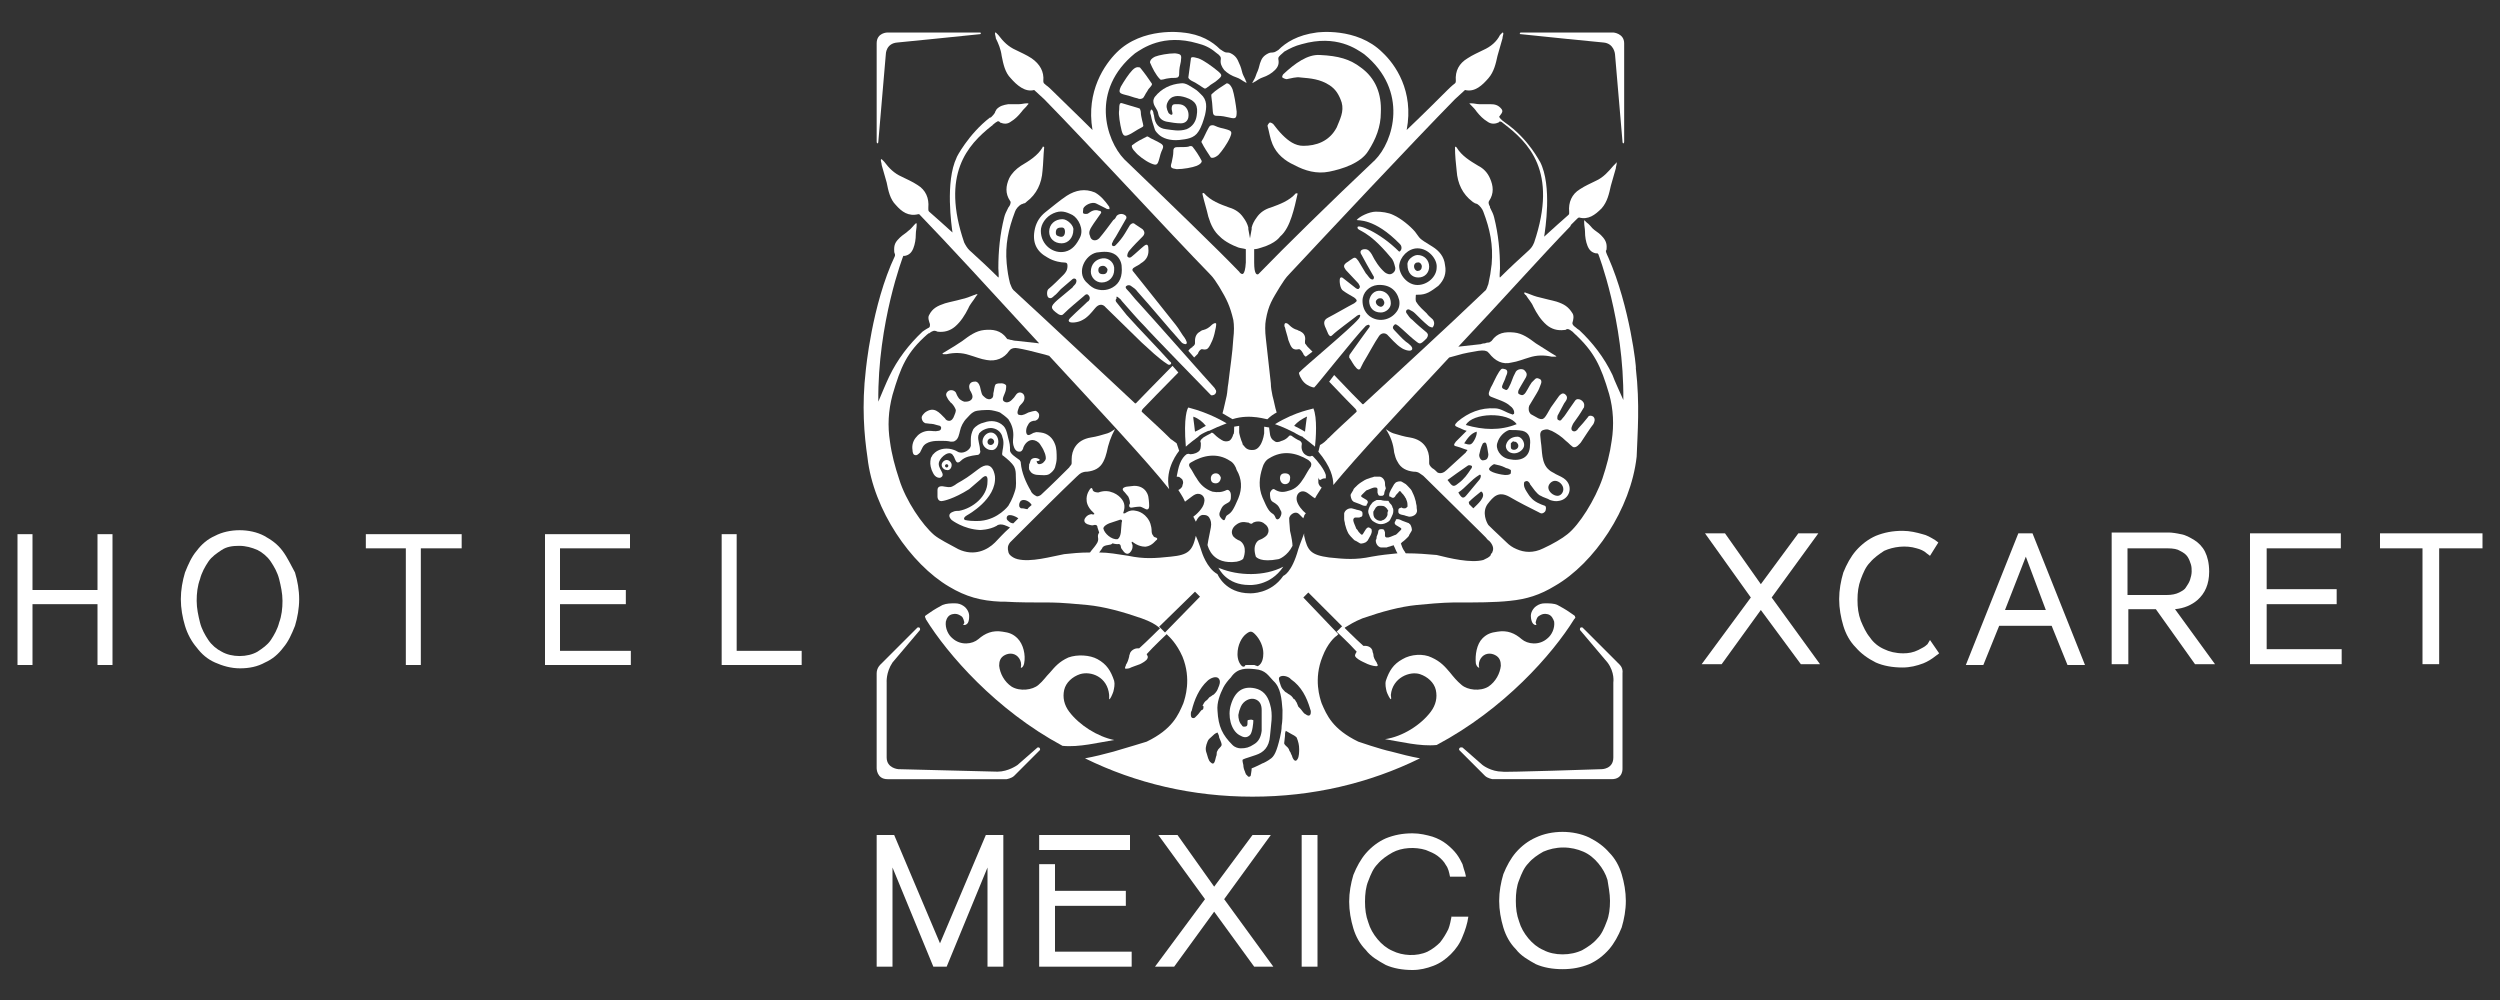 <?xml version="1.0" encoding="utf-8"?>
<!-- Generator: Adobe Illustrator 27.7.0, SVG Export Plug-In . SVG Version: 6.00 Build 0)  -->
<svg version="1.1" id="Capa_1" xmlns="http://www.w3.org/2000/svg" xmlns:xlink="http://www.w3.org/1999/xlink" x="0px" y="0px"
	 viewBox="0 0 300 120" style="enable-background:new 0 0 300 120;" xml:space="preserve">
<rect x="0" y="0" width="300" height="120" fill="#333333" stroke="none"/>
<style type="text/css">
	.st0{fill:#FFFFFF;}
</style>
<g>
	<g>
		<g>
			<g>
				<path class="st0" d="M180.7,53.5c0,0.5,0.4,0.9,1,0.9c0.6,0,1.2-0.5,1.2-1c0-0.5-0.4-1-0.8-1C181.3,52.4,180.8,52.9,180.7,53.5z
					 M181.3,53.3c0,0,0-0.1,0-0.1c0,0,0,0,0.1-0.1c0.1-0.1,0.2-0.2,0.3-0.1c0.1,0,0.2,0,0.3,0.1c0.1,0.1,0.2,0.2,0.2,0.4
					c0,0.4-0.5,0.6-0.8,0.4c-0.1-0.1-0.1-0.2-0.1-0.3C181.3,53.4,181.3,53.4,181.3,53.3z"/>
				<path class="st0" d="M135.9,60.9c0,0,0.5-0.1,0.9-0.1c0.1,0,0.3,0.1,0.7,0.3c0,0,0.4,0.2,0.4-0.4c0,0,0-0.5-0.1-1.1
					c0,0-0.2-1.3-1.7-1.3c0,0-0.9,0.1-0.9,0.1s-0.7,0.1-0.4,0.5c0,0,0.3,0.3,0.6,0.7c0,0,0.2,0.4,0.2,0.8
					C135.4,60.7,135.5,61,135.9,60.9z"/>
				<path class="st0" d="M124.7,55.1c-0.3-0.2-0.8-0.2-1,0.1c-0.1,0.2-0.1,0.4-0.2,0.5c0,0.3-0.1,0.6,0.1,0.8
					c0.2,0.4,0.7,0.5,1.1,0.5c0.4,0,0.8,0.1,1.2-0.1c0.3-0.2,0.6-0.5,0.7-0.8c0.1-0.4,0.2-0.7,0.2-1.1c0-0.6,0-1.2-0.2-1.7
					c-0.3-0.8-0.9-1.3-1.7-1.4c-0.2,0-0.5-0.1-0.7,0c-0.2,0-0.4,0.2-0.7,0.3c-0.5,0.1-0.4-0.8-0.2-1.1c0.2-0.4,0.3-0.5,0.7-0.6
					c0.1,0,0.3,0,0.4-0.1c0.2-0.1,0.3-0.3,0.3-0.6c0-0.2-0.2-0.4-0.4-0.5c-0.2,0-0.6,0.1-0.9,0.2c-0.2,0.1-0.7,0.4-1,0.3
					c-0.2,0-0.3-0.1-0.3-0.3c0-0.2,0.1-0.4,0.2-0.7c0.2-0.3,0.3-0.3,0.5-0.6c0.2-0.3,0.2-0.8-0.1-1c-0.3-0.2-0.6-0.1-0.8,0.2
					c-0.2,0.3-0.2,0.3-0.5,0.6c-0.3,0.3-0.7,0.4-1,0.1c-0.2-0.3,0.2-0.8,0.3-1.3c0-0.1,0.1-0.5,0-0.6c-0.1-0.1-0.3-0.2-0.5-0.2
					c-0.3,0-0.5,0-0.7,0.1c-0.2,0.2-0.2,0.8-0.3,1.1c0,0.2,0,0.5-0.2,0.6c-0.2,0.2-0.6,0.1-0.8-0.1c-0.2-0.2-0.3-0.2-0.4-0.5
					c-0.1-0.3-0.1-0.4-0.2-0.8c-0.1-0.3-0.3-0.7-0.7-0.6c-0.3,0-0.6,0.2-0.6,0.6c0,0.2,0.1,0.5,0.2,0.6c0.1,0.2,0.2,0.4,0.2,0.6
					c0,0.4-0.4,0.6-0.8,0.6c-0.1,0-0.1,0-0.2,0c-0.3-0.1-0.6-0.3-0.7-0.5c-0.2-0.3-0.2-0.4-0.3-0.6c-0.2-0.3-0.7-0.4-1-0.1
					c-0.2,0.2-0.2,0.4-0.1,0.6c0.1,0.2,0.2,0.4,0.4,0.6c0.1,0.2,0,0,0.2,0.2c0.2,0.2,0.4,0.5,0.5,0.8c0,0.2-0.1,0.5-0.2,0.7
					c-0.1,0.3-0.3,0.6-0.6,0.6c-0.2,0-0.4-0.1-0.5-0.3c-0.7-0.7-1.3-1.5-2.4-0.7c-0.2,0.2-0.4,0.4-0.4,0.6c0,0.2,0.1,0.5,0.3,0.6
					c0.1,0.1,0.2,0.1,0.3,0.1c0.6,0.1,0.6,0,1.2,0.2c0.1,0,0.3,0.1,0.4,0.1c0.1,0.1,0.2,0.2,0.1,0.4c0,0.1-0.2,0.2-0.3,0.2
					c-0.4,0.1-0.7,0-1.1,0c-0.6,0-1.2,0.3-1.5,0.7c-0.4,0.4-0.6,1-0.5,1.6c0,0.3,0.1,0.6,0.3,0.6c0.2,0.1,0.4-0.1,0.6-0.3
					c0.1-0.2,0.2-0.4,0.3-0.6c0.2-0.4,0.6-0.6,1-0.7c0.4-0.1,0.8-0.1,1.2-0.1c0.4,0,0.8,0,1.2,0.1c0.2,0,0.4,0,0.5-0.1
					c0.4-0.2,0.5-0.8,0.6-1.2c0.1-0.5,0.4-1.1,0.8-1.5c0.3-0.3,0.5-0.6,0.9-0.8c0.4-0.2,1.4-0.2,1.8-0.2c0.3,0,1.1,0.2,1.3,0.3
					c0.3,0.2,0.7,0.5,1,0.8c0.4,0.6,0.6,1.2,0.6,1.9c0,0.4-0.1,0.8,0,1.2c0.1,0.4,0.3,0.8,0.7,0.8c0.1,0,0.2,0,0.3-0.1
					c0.1-0.1,0.2-0.3,0.2-0.4c0.2-0.5,0.6-0.9,1.1-0.9c0.3,0,0.7,0.2,0.9,0.5c0.2,0.3,0.4,0.6,0.5,0.9c0.1,0.2,0.2,0.5,0.2,0.8
					c0,0.2-0.2,0.4-0.3,0.5c-0.1,0.1-0.3,0.2-0.5,0.2c-0.2,0-0.3-0.2-0.3-0.4C124.6,55.4,124.9,55.2,124.7,55.1z"/>
				<path class="st0" d="M119.8,53c0-0.6-0.4-1.1-0.9-1.1c-0.5,0-1,0.5-1,1.1c0,0.6,0.6,1,1,1C119.4,54.1,119.8,53.6,119.8,53z
					 M118.5,53c0-0.2,0.2-0.4,0.4-0.4s0.4,0.2,0.4,0.4c0,0.2-0.2,0.4-0.4,0.4S118.5,53.3,118.5,53z"/>
				<path class="st0" d="M114.2,55.8c0-0.3-0.3-0.6-0.6-0.6c-0.3,0-0.6,0.3-0.6,0.6c0,0.3,0.3,0.6,0.6,0.6
					C113.9,56.5,114.2,56.2,114.2,55.8z M113.4,55.9c0-0.1,0.1-0.2,0.2-0.2c0.1,0,0.2,0.1,0.2,0.2c0,0.1-0.1,0.2-0.2,0.2
					C113.5,56.1,113.4,56,113.4,55.9z"/>
				<path class="st0" d="M156.4,17.5c-1,0-1.8-0.6-2.5-1.3c-0.4-0.4-0.8-0.9-1.1-1.3c-0.1-0.1-0.3-0.2-0.4-0.2
					c-0.1,0-0.3,0.3-0.3,0.4c0.2,0.7,0.3,1.5,0.6,2.2c0.5,1.2,1.5,2,2.6,2.5c1.3,0.7,2.7,1.1,4.2,0.8c1.5-0.3,3.8-1,4.7-2.5
					c0.9-1.4,1.5-2.9,1.5-4.6c0.1-2.2-0.6-4.1-2.4-5.4c-1.3-1-2.7-1.4-4.9-1.5c-1.5-0.1-3,1-4.4,2.3c-0.1,0.1-0.2,0.4-0.1,0.4
					c0.1,0.1,0.4,0.2,0.5,0.2c0.6-0.1,1.1-0.3,1.7-0.2c1.2,0.1,2.3,0.2,3.4,0.9c0.8,0.5,1.2,1.2,1.5,2.1c0.3,1.1-0.2,2-0.6,3
					C159.5,17,157.9,17.5,156.4,17.5z"/>
				<path class="st0" d="M141.5,16.8c0.9-0.1,1.8-0.2,2.3-1c0.4-0.6,0.6-1.3,0.8-2c0.2-0.9,0.3-1.8-0.5-2.5
					c-0.2-0.2-0.5-0.5-0.7-0.6c-0.5-0.3-1.1-0.8-1.7-0.7c-1.2,0.1-2.3,0.6-3.1,1.6c-0.1,0.1-0.2,0.4-0.2,0.5c0,0.7,0.5,0.9,0.6,1.6
					c0.1,0.5,0.5,0.8,1,0.9c0.6,0.1,1.1,0.2,1.7,0.2c0.4,0,0.8-0.2,0.9-0.7c0.1-0.6-0.1-1.1-0.5-1.4c-0.3-0.2-0.6-0.2-0.9-0.2
					c-0.4,0-0.6,0-0.6,0.6c0,0.1,0.1,0.4,0.1,0.5c0,0.4-0.5,0-0.5-0.1c-0.2-0.4-0.3-0.8-0.1-1.2c0.4-0.9,1.3-0.9,2.2-0.6
					c1.2,0.4,1.5,1,1.3,2.2c-0.1,0.7-0.5,1.3-1.2,1.6c-0.9,0.3-1.7,0.1-2.5,0c-0.9-0.1-1.3-0.7-1.4-1.5c0-0.2-0.1-0.3-0.1-0.5
					c0-0.1-0.2-0.5-0.3-0.3c-0.1,0.2-0.1,0.4,0,0.6c0.1,0.6,0.3,1.2,0.5,1.8c0.1,0.2,0.3,0.4,0.4,0.5
					C139.5,16.6,140.4,16.9,141.5,16.8z"/>
				<path class="st0" d="M141.2,20.3c0.8,0,1.9-0.2,2.4-0.4c0.7-0.3,0.6-0.6,0.6-0.6c-0.3-0.6-0.7-1.2-1.1-1.7
					c-0.1-0.1-0.3-0.1-0.5,0c-0.5,0.1-1.4,0-1.6,0.1c-0.2,0.1-0.2,0.3-0.2,0.5c0,0.4-0.1,0.8-0.2,1.3
					C140.4,20.1,140.5,20.2,141.2,20.3z"/>
				<path class="st0" d="M138.1,19.6c0.7,0.3,0.8,0.2,1-0.5c0.1-0.4,0.2-0.8,0.4-1.2c0.1-0.2,0.1-0.4,0-0.5c-0.1-0.2-1-0.6-1.4-0.8
					c-0.2-0.1-0.4-0.3-0.5-0.2c-0.6,0.3-1.2,0.6-1.7,1c-0.1,0-0.2,0.3,0.3,0.8C136.5,18.6,137.4,19.3,138.1,19.6z"/>
				<path class="st0" d="M134.6,15.7c0.2,0.7,0.4,0.7,1,0.4c0.4-0.2,0.8-0.5,1.2-0.7c0.2-0.1,0.4-0.2,0.4-0.3c0-0.2-0.3-1.1-0.3-1.6
					c0-0.2-0.1-0.5-0.2-0.5c-0.6-0.2-1.4-0.4-2-0.6c-0.3-0.1-0.4,0-0.4,0.8C134.2,13.7,134.4,14.9,134.6,15.7z"/>
				<path class="st0" d="M135.9,8.4c-0.4,0.4-1,1.3-1.4,2c-0.3,0.7-0.2,0.8,0.6,1c0.5,0.1,0.9,0.3,1.4,0.4c0.2,0.1,0.4,0.1,0.6,0
					c0.2-0.1,0.3-0.5,0.6-0.9c0.1-0.3,0.7-0.7,0.5-0.9c-0.4-0.6-0.9-1.3-1.4-1.9C136.7,8.1,136.4,7.9,135.9,8.4z"/>
				<path class="st0" d="M146.2,18.6c0.4-0.4,1.1-1.4,1.4-2.1c0.3-0.7,0.2-0.8-0.5-1c-0.4-0.1-0.9-0.2-1.3-0.4
					c-0.2-0.1-0.4-0.1-0.6,0c-0.2,0.2-0.6,1.1-0.8,1.5c-0.1,0.2-0.3,0.4-0.2,0.5c0.3,0.6,0.7,1.2,1.1,1.8
					C145.3,18.9,145.6,19.1,146.2,18.6z"/>
				<path class="st0" d="M148.4,13.4c-0.1-0.9-0.3-2.1-0.5-2.7c-0.3-0.7-0.6-0.7-0.7-0.7c-0.6,0.4-1.3,0.8-1.8,1.3
					c-0.1,0.1,0,0.4,0,0.6c0.1,0.5,0.1,1.6,0.2,1.8c0.1,0.2,0.3,0.2,0.5,0.2c0.5,0,1,0.1,1.4,0.2C148.3,14.3,148.4,14.2,148.4,13.4z
					"/>
				<path class="st0" d="M144.5,10.6c0.2,0.1,0.3-0.1,0.5-0.2c0.3-0.3,0.8-0.5,1.1-0.8c0.6-0.5,0.6-0.6,0-1.1
					c-0.6-0.5-1.7-1.3-2.3-1.5c-0.7-0.2-0.9-0.2-0.9,0.1c-0.1,0.7-0.2,1.5-0.3,2.2c0,0.1,0.2,0.3,0.4,0.4
					C143.5,9.9,144.3,10.5,144.5,10.6z"/>
				<path class="st0" d="M140.2,9.4c0.5-0.1,0.8,0,1.1-0.1c0.2-0.1,0.2-0.3,0.2-0.5c0-0.5,0.1-1,0.2-1.4c0.1-0.8,0.1-0.9-0.7-1
					c-0.8,0-1.9,0.2-2.4,0.4C138,7.1,138,7.4,138,7.5c0.3,0.7,0.7,1.5,1.2,2C139.3,9.7,139.9,9.4,140.2,9.4z"/>
				<path class="st0" d="M188.9,74.3c0.1-0.1,0.2-0.2,0.1-0.3c0-0.1,0-0.1-0.6-0.5c-0.4-0.3-1.3-0.8-1.5-0.9c-0.4-0.2-1-0.2-1.5-0.2
					c-0.4,0-0.7,0.1-1,0.3c-0.2,0.1-0.7,0.6-0.7,1.2c0,0.3,0.1,1.1,0.6,1.1c0.2,0-0.1-0.2,0-0.4c0.1-0.4,0.2-0.6,0.4-0.7
					c0.3-0.2,0.6-0.3,1-0.2c0.5,0.1,0.7,0.6,0.8,0.9c0.1,0.8-0.3,1.6-0.8,2c-1,0.9-2.4,0.7-3.1,0.1c-0.8-0.7-1.7-1.1-2.9-0.9
					c-0.8,0.1-1.3,0.3-1.8,0.8c-0.7,0.7-0.9,2-0.8,3c0.1,0.5,0.5,0.6,0.4,0.5c-0.1-0.4,0-0.8,0.2-1.1c0.4-0.6,1.1-0.7,1.7-0.4
					c0.6,0.3,0.7,0.8,0.7,1.3c-0.1,0.9-0.6,1.9-1.5,2.5c-1,0.6-2.5,0.4-3.2-0.2c-0.6-0.5-1-1-1.4-1.5c-0.6-0.7-1.1-1.3-2.2-1.8
					c-1-0.5-2.5-0.4-3.5,0.2c-1.1,0.6-1.6,1.4-2,2.6c-0.1,0.4,0,0.9,0.1,1.3c0.1,0.3,0.4,0.9,0.5,0.9c0.1,0,0-0.3,0-0.5
					c0.2-2.1,2.3-2.9,3.5-2.5c0.9,0.3,1.7,1,1.9,1.9c0.2,0.9,0,1.8-0.6,2.6c-1.2,1.6-3.4,3-5.5,3.3c1.9,0.3,4.2,0.9,6.2,0.7
					C180.5,85.1,186.3,78.5,188.9,74.3z"/>
				<path class="st0" d="M128.3,85.4c-0.6-0.8-0.8-1.7-0.6-2.6c0.2-0.9,1-1.6,1.9-1.9c1.3-0.4,3.3,0.3,3.5,2.5c0,0.1,0,0.4,0,0.5
					c0.1,0.1,0.4-0.6,0.5-0.9c0.1-0.4,0.2-0.9,0.1-1.3c-0.4-1.2-0.9-2-2-2.6c-0.9-0.5-2.4-0.6-3.5-0.2c-1.1,0.5-1.6,1.1-2.2,1.8
					c-0.5,0.5-0.8,1-1.4,1.5c-0.7,0.6-2.2,0.8-3.2,0.2c-0.9-0.6-1.4-1.6-1.5-2.5c0-0.5,0.1-1,0.7-1.3c0.6-0.3,1.3-0.2,1.7,0.4
					c0.2,0.3,0.3,0.7,0.2,1.1c0,0.1,0.3,0,0.4-0.5c0.2-1-0.1-2.3-0.8-3c-0.5-0.5-1-0.7-1.8-0.8c-1.2-0.2-2.1,0.2-2.9,0.9
					c-0.7,0.6-2.1,0.8-3.1-0.1c-0.5-0.4-0.9-1.2-0.8-2c0.1-0.4,0.3-0.8,0.8-0.9c0.4-0.1,0.7,0,1,0.2c0.2,0.1,0.3,0.3,0.4,0.7
					c0.1,0.3-0.3,0.4,0,0.4c0.6,0,0.6-0.8,0.6-1.1c0-0.6-0.5-1.1-0.7-1.2c-0.3-0.2-0.6-0.3-1-0.3c-0.5,0-1,0-1.5,0.2
					c-0.2,0.1-1.1,0.6-1.5,0.9c-0.6,0.4-0.6,0.4-0.6,0.5c0,0.1,0.1,0.2,0.1,0.3c2.6,4.2,8.4,10.9,16.4,15.2c2,0.2,4.3-0.4,6.2-0.7
					C131.7,88.4,129.5,87,128.3,85.4z"/>
				<path class="st0" d="M170.2,33.3c0.8,0,1.3-0.6,1.3-1.3c0-0.8-0.6-1.4-1.4-1.4c-0.5,0-1.3,0.6-1.2,1.2
					C168.9,32.7,169.4,33.3,170.2,33.3z M169.7,31.8c0.1-0.2,0.2-0.3,0.4-0.3c0.3-0.1,0.6,0.3,0.5,0.6c0,0.2-0.2,0.4-0.4,0.4
					C170,32.6,169.6,32.3,169.7,31.8z"/>
				<path class="st0" d="M165.7,37.5c0.6,0,1.2-0.5,1.2-1.1c0-0.8-0.5-1.4-1.2-1.5c-0.8-0.1-1.3,0.5-1.4,1.2
					C164.3,36.9,164.8,37.5,165.7,37.5z M165.1,36.2c0-0.2,0.3-0.4,0.4-0.4c0.2,0,0.4-0.1,0.6,0.4c0.1,0.3-0.2,0.7-0.5,0.6
					C165.3,36.7,165.1,36.5,165.1,36.2z"/>
				<path class="st0" d="M155.9,44.7c-0.1,0.1,0.2,0.8,0.6,1.2c0.4,0.4,1,0.6,1.2,0.6c0.1,0,5-6.2,6.2-7.4c0,0,0.3-0.2,0.4-0.1
					c0.1,0.1,0.1,0.2,0,0.3c-0.1,0.1-1.8,2.5-2.3,3.2c-0.1,0.1-0.1,0.3-0.1,0.4c0.3,0.4,0.5,0.9,0.9,1.3c0.2,0.2,0.4,0.2,0.5-0.1
					c0.1-0.2,0.2-0.4,0.3-0.6c0.5-0.8,1.4-2.5,1.9-3.2c0.3-0.4,0.8-0.4,1.1,0c0.1,0.1,1,1.1,1.5,1.4c0.4,0.3,1.1,0.5,1.3,0.3
					c0.3-0.3-0.4-0.8-0.7-1c-0.5-0.4-0.9-0.9-1.4-1.4c-0.2-0.2-0.2-0.4,0-0.6c0.2-0.2,0.3,0,0.5,0.1c0.6,0.5,1.2,1.1,1.8,1.6
					c0.8,0.6,0.7,0.8,1.6-0.1c0.2-0.3,0.2-0.5,0-0.7c-0.6-0.5-1.2-1-1.7-1.5c-0.3-0.2-0.5-0.5-0.7-0.8c-0.1-0.1-0.1-0.3,0-0.4
					c0.1-0.1,0.3-0.1,0.4,0c0.2,0.1,0.4,0.2,0.6,0.4c0.5,0.5,1,1,1.6,1.5c0.1,0.1,0.4,0.2,0.5,0.2c0.1-0.1,0.2-0.3,0.2-0.5
					c0-0.2-0.1-0.4-0.2-0.5c-0.2-0.2-0.5-0.4-0.7-0.7c-0.4-0.4-0.9-0.8-1.2-1.3c-0.2-0.2-0.1-0.6-0.1-0.9c0-0.1,0.7,0.1,1.5-0.3
					c0.4-0.2,0.8-0.5,1.2-0.8c0.7-0.7,1-1.5,0.8-2.5c-0.1-1-0.7-1.7-1.5-2.2c-1.8-1.1-1.4-0.9-2.1-1.8c-0.6-0.7-1.7-1.6-2.6-2
					c-0.6-0.3-1.4-0.4-2.1-0.4c-0.8,0-2,0.6-2.3,1c0.1,0.1,2.1-0.3,5.2,2.9c0.3,0.3,0.2,0.8-0.1,0.9c-2.4-2.4-5.1-3.4-5-2.9
					c0,0.5,1.1,0.1,4,3.6c0.3,0.3,0.4,0.7,0.5,1.1c0.1,0.3,0,0.6-0.3,0.8c-0.3,0.2-0.6,0.1-0.9-0.1c-0.7-0.6-1.2-1.4-1.6-2.2
					c-0.2-0.3-0.4-0.6-0.8-0.6c-0.5,0-0.7,0.3-0.4,0.7c0.2,0.4,0.4,0.7,0.6,1.1c0.3,0.5,0.5,0.9,0.8,1.4c0.1,0.1,0.1,0.3,0,0.4
					c-0.1,0.1-0.3,0-0.4-0.1c-0.2-0.2-0.3-0.4-0.5-0.6c-0.3-0.5-0.6-1-0.9-1.5c-0.3-0.4-0.4-0.5-0.8-0.2c-0.2,0.1-0.4,0.3-0.6,0.4
					c-0.4,0.3-0.4,0.5-0.1,0.9c0.5,0.5,1,1.1,1.5,1.6c0.1,0.2,0.3,0.4,0.1,0.6c-0.1,0.2-0.4,0-0.5-0.1c-0.5-0.4-0.9-0.7-1.4-1.1
					c-0.1-0.1-0.3-0.2-0.4,0c-0.1,0.3,0,1.3,0.4,1.5c0.4,0.3,0.8,0.5,1.3,0.8c0.1,0.1,0.3,0.2,0.3,0.4c0,0.1-0.2,0.2-0.3,0.3
					c-0.6,0.3-2.5,1.4-3.1,1.7c-0.6,0.3-0.6,0.7-0.3,1.3c0.1,0.2,0.2,0.5,0.3,0.7c0.2,0.3,0.3,0.3,0.5,0.1c0.5-0.5,2.3-1.8,2.8-2.2
					c0.1-0.1,0.4-0.3,0.5-0.2c0.1,0.1-0.1,0.4-0.2,0.5C162.1,39.4,156.3,44.2,155.9,44.7z M170.1,29.8c1.3,0,2.4,1.3,2.3,2.3
					c0,1.1-1.1,2.1-2.3,2.1c-1.2,0-2.2-1.2-2.2-2.3C168,30.8,169,29.8,170.1,29.8z M163.5,36.1c0-1,0.8-1.8,1.8-1.9
					c1.4-0.1,2.3,0.6,2.6,1.8c0.1,0.5,0,1-0.3,1.4c-0.8,1.1-2.3,1.3-3.3,0.5C163.7,37.4,163.5,36.7,163.5,36.1z"/>
				<path class="st0" d="M127.5,26.3c-0.9,0-1.6,0.6-1.6,1.5c0,0.8,0.6,1.4,1.5,1.4c0.8,0,1.4-0.7,1.4-1.6
					C128.9,27.1,128.1,26.3,127.5,26.3z M127.2,28.4c-0.3-0.1-0.5-0.1-0.5-0.5c0-0.5,0.3-0.6,0.7-0.6c0.3,0,0.4,0.2,0.4,0.5
					C127.8,28.2,127.6,28.5,127.2,28.4z"/>
				<path class="st0" d="M132.3,31c-0.8,0.1-1.4,0.7-1.4,1.6c0,0.7,0.6,1.3,1.3,1.3c0.9,0,1.5-0.7,1.5-1.5
					C133.8,31.6,133.1,30.9,132.3,31z M132.4,32.9c-0.2,0-0.6,0-0.6-0.5c0-0.5,0.5-0.5,0.6-0.5c0.2,0,0.4,0.2,0.5,0.4
					C132.9,32.7,132.7,32.9,132.4,32.9z"/>
				<path class="st0" d="M134.2,35.7c0.1,0.1,0.3,0.2,0.4,0.4c0.9,1,1.8,2.1,2.8,3.1c0.4,0.5,7.6,7.9,7.9,8.2c0.1,0.1,0.4,0,0.5-0.1
					c0.1-0.1,0.2-0.3,0.1-0.5c-0.1-0.1-0.1-0.2-0.2-0.3c-0.4-0.4-7.8-8.8-9.1-10.2c-0.5-0.5-0.9-1.1-1.4-1.6c-0.1-0.1-0.2-0.3,0-0.4
					c0.1-0.1,0.4-0.1,0.5,0c0.3,0.2,0.6,0.4,0.8,0.7c1.8,2,3.5,4.1,5.3,6.1c0.1,0.1,0.3,0.2,0.5,0.2c0.2-0.1,0.1-0.3,0-0.5
					c0-0.1-0.1-0.1-0.1-0.2c-0.4-0.5-0.7-1.1-1.1-1.6c-1.3-1.6-2.6-3.3-3.9-4.9c-0.4-0.5-0.8-1-1.2-1.5c-0.2-0.2-0.1-0.4,0.1-0.5
					c0.3-0.2,0.6-0.3,0.8-0.5c0.7-0.4,1-1,0.9-1.8c0-0.1,0-0.7-0.5-0.3c-0.5,0.4-1,0.9-1.5,1.3c-0.1,0.1-0.3,0.2-0.5,0
					c-0.1-0.2,0.1-0.6,0.2-0.7c0.5-0.6,1.1-1.2,1.6-1.7c0.3-0.3,0.3-0.6,0-0.9c-0.3-0.2-0.6-0.4-0.9-0.6c-0.2-0.2-0.4-0.1-0.6,0.1
					c-0.2,0.3-0.4,0.7-0.6,1c-0.3,0.5-0.7,1-1.1,1.4c-0.1,0.1-0.2,0.2-0.4,0.1c-0.1-0.1-0.1-0.3,0-0.4c0.1-0.3,0.3-0.5,0.4-0.7
					c0.4-0.7,0.8-1.4,1.2-2.1c0.1-0.1,0.1-0.3,0-0.4c-0.3-0.3-0.8-0.3-1.1,0c-0.1,0.2-0.2,0.4-0.4,0.5c-0.6,0.8-1.1,1.5-1.7,2.2
					c-0.4,0.4-1,0.3-1.1-0.3c-0.2-0.4,0-0.8,0.2-1.1c0.3-0.5,0.7-1,1.1-1.6c0,0,0.1-0.1,0-0.2c0-0.1-0.1-0.1-0.2-0.1
					c-0.5-0.2-0.9,0-1.3,0.3c-0.1,0.1-0.5,0.1-0.6,0c-0.1-0.1,0-0.4,0-0.6c0.2-0.4,1-0.8,1.5-0.6c0.4,0.2,0.8,0.4,1.2,0.6
					c0.1,0.1,0.3,0.1,0.4,0.1c0.1,0,0-0.3,0-0.3c-0.5-0.7-1-1.3-1.7-1.7c-1.2-0.5-2.3-0.3-3.4,0.4c-0.9,0.6-1.7,1.3-2.6,2
					c-0.6,0.5-1,1.1-1.2,1.9c-0.4,1.7,0.2,2.8,1.5,3.5c0.8,0.5,1.7,0.6,2,0.6c0.3,0,0.4,0.1,0.4,0.4c0,0.5-0.2,0.8-0.5,1.1
					c-0.6,0.6-1.2,1.2-1.8,1.7c-0.2,0.2-0.2,0.8,0,1c0.3,0.2,0.5,0,0.7-0.2c0.3-0.2,0.5-0.5,0.8-0.8c0.5-0.4,0.9-0.8,1.4-1.2
					c0.1-0.1,0.3-0.1,0.4,0c0.1,0.1,0.1,0.3,0,0.5c-0.1,0.2-0.3,0.3-0.4,0.5c-0.6,0.5-1.2,1-1.8,1.5c-0.9,0.8-0.9,1,0.1,1.7
					c0.2,0.1,0.4,0.2,0.6,0c0.8-0.8,1.7-1.5,2.5-2.2c0.1-0.1,0.3-0.3,0.5-0.1c0.4,0.4,0,0.8-0.1,0.8c-0.6,0.6-1.2,1.1-1.8,1.7
					c-0.2,0.2-0.6,0.5-0.4,0.7c0.2,0.2,1.1,0.1,1.6-0.2c0.6-0.3,1-0.8,1.5-1.4c0.4-0.5,0.9-0.6,1.3-0.1c1.4,1.4,2.9,2.8,4.3,4.2
					c1,0.9,2,1.9,3.1,2.6c0.1,0.1,0.3,0.1,0.4,0c0.1-0.1,0-0.3-0.1-0.3c-1.7-1.9-3.5-3.7-5.2-5.6c-0.4-0.5-0.8-1-1.2-1.5
					c-0.1-0.1-0.2-0.3,0-0.5C133.9,35.5,134.1,35.6,134.2,35.7z M129.6,28.5c-0.4,0.8-0.9,1.5-1.8,1.7c-1.4,0.3-2.9-0.8-2.9-2.5
					c0-0.8,0.6-1.7,1.5-2.1c0.9-0.4,1.5-0.2,2.3,0.2C129.4,26.2,130.1,27.5,129.6,28.5z M133.5,34.5c-0.7,0.4-1.5,0.4-2.2,0.1
					c-0.4-0.2-0.7-0.5-1-0.8c-1.1-1.2-0.1-3.2,1.3-3.5c0.8-0.1,1.6-0.2,2.3,0.3c0.5,0.4,0.7,1,0.7,1.4
					C134.7,33.1,134.4,34,133.5,34.5z"/>
				<path class="st0" d="M166.2,58c0-0.3-0.2-0.7-0.6-0.8c-0.2,0-0.4,0-0.6,0c0,0-0.1,0-0.1,0c-0.2,0.1-0.4,0.1-0.6,0.2
					c-0.4,0.1-0.7,0.3-1,0.5c-0.3,0.2-0.5,0.4-0.7,0.6c-0.1,0.1-0.2,0.2-0.2,0.3c-0.1,0.2-0.2,0.3-0.3,0.5c-0.1,0.2,0.1,0.7,0.2,0.8
					c0,0,0.1,0,0.1,0.1c0.3,0.1,0.5,0.2,0.8,0.3c0.2,0.1,0.4,0.2,0.6,0.2c0.1,0,0.2,0,0.2-0.1c0-0.1,0.1-0.2,0.1-0.2
					c0.1-0.2,0-0.3-0.1-0.4c-0.2-0.1-0.3-0.2-0.5-0.3c-0.2-0.1-0.2-0.2-0.1-0.3c0.2-0.2,0.3-0.3,0.4-0.4c0.1-0.1,0.2-0.2,0.3-0.2
					c0.3-0.1,0.4-0.2,0.8-0.3c0.1,0,0.2,0,0.2,0c0.1,0,0.2,0.1,0.2,0.2c0,0,0,0.1,0,0.1c0,0.1,0,0.2,0,0.3c0,0.1,0.1,0.2,0.1,0.3
					c0.1,0.1,0.2,0.1,0.3,0.1c0.2,0,0.3,0,0.4-0.2c0-0.2,0.1-0.5,0.2-0.7C166.2,58.3,166.2,58.2,166.2,58L166.2,58
					C166.2,58,166.2,58,166.2,58z"/>
				<path class="st0" d="M168.6,61c0,0-0.1,0-0.1,0c-0.1,0-0.2,0-0.3-0.1c-0.1,0-0.2,0.1-0.3,0.1c-0.1,0.1-0.1,0.2-0.1,0.3
					c0,0.2,0,0.3,0.2,0.4c0.2,0.1,0.5,0.1,0.7,0.2c0.1,0,0.3,0.1,0.4,0.1c0,0,0,0,0,0c0,0,0.1,0,0.1,0c0.3,0,0.7-0.2,0.8-0.5
					c0.1-0.2,0-0.4,0-0.6c0,0,0-0.1,0-0.1c0-0.2-0.1-0.4-0.1-0.6c-0.1-0.4-0.2-0.7-0.4-1.1c-0.1-0.3-0.3-0.5-0.5-0.7
					c-0.1-0.1-0.2-0.2-0.3-0.3c-0.2-0.1-0.3-0.2-0.5-0.3c-0.2-0.1-0.7,0-0.8,0.2c0,0-0.1,0.1-0.1,0.1c-0.1,0.2-0.3,0.5-0.4,0.7
					c-0.1,0.2-0.2,0.4-0.2,0.6c0,0.1,0,0.2,0.1,0.2c0.1,0,0.2,0.1,0.2,0.1c0.2,0.1,0.3,0,0.4-0.1c0.1-0.2,0.2-0.3,0.4-0.5
					c0.1-0.2,0.2-0.2,0.3-0.1c0.1,0.2,0.3,0.3,0.4,0.5c0.1,0.1,0.1,0.2,0.2,0.3c0.1,0.3,0.2,0.4,0.2,0.8c0,0.1,0,0.2,0,0.2
					C168.8,60.9,168.7,61,168.6,61z"/>
				<path class="st0" d="M162.7,62.1c0,0,0.1,0,0.1,0c0.1,0,0.2,0,0.3,0c0.1,0,0.2-0.1,0.3-0.1c0.1-0.1,0.1-0.2,0.1-0.3
					c0-0.2,0-0.3-0.2-0.4c-0.2-0.1-0.5-0.1-0.7-0.2c-0.1,0-0.3-0.1-0.4-0.1c0,0,0,0,0,0c0,0-0.1,0-0.1,0c-0.3,0-0.7,0.2-0.8,0.6
					c0,0.2,0,0.4,0,0.6c0,0,0,0.1,0,0.1c0,0.2,0.1,0.4,0.1,0.6c0.1,0.4,0.2,0.7,0.4,1.1c0.2,0.3,0.4,0.5,0.6,0.7
					c0.1,0.1,0.2,0.2,0.3,0.2c0.2,0.1,0.3,0.2,0.5,0.3c0.2,0.1,0.7-0.1,0.8-0.2c0,0,0-0.1,0.1-0.1c0.2-0.4,0.6-0.9,0.5-1.3
					c0-0.2-0.2-0.2-0.3-0.3c-0.3-0.1-0.5,0.4-0.7,0.7c-0.1,0.2-0.2,0.2-0.3,0.1c-0.2-0.2-0.3-0.3-0.4-0.5c-0.1-0.1-0.2-0.2-0.2-0.3
					c-0.1-0.3-0.2-0.4-0.3-0.8c0-0.1,0-0.2,0-0.2C162.5,62.1,162.6,62.1,162.7,62.1z"/>
				<path class="st0" d="M165.7,60c-0.2,0-0.3,0-0.5,0c-0.2,0.1-0.4,0.2-0.5,0.3c-0.1,0.1-0.2,0.3-0.3,0.4c-0.2,0.4-0.3,0.7-0.1,1.1
					c0.1,0.3,0.2,0.5,0.4,0.7c0.3,0.2,0.6,0.4,1,0.4c0.3,0,0.6-0.1,0.9-0.3c0.2-0.1,0.3-0.4,0.4-0.6c0.1-0.2,0.2-0.4,0.2-0.7
					c0-0.1,0-0.3-0.1-0.4c0-0.1-0.1-0.3-0.2-0.4c0,0-0.1-0.1-0.1-0.1c-0.1-0.1-0.1-0.2-0.2-0.3C166.3,60.1,166,60.1,165.7,60z
					 M166.5,61.6c0,0.1,0,0.1,0,0.2c-0.1,0.3-0.3,0.5-0.5,0.6c-0.1,0-0.2,0.1-0.3,0.1c0,0,0,0,0,0c-0.3,0-0.5-0.1-0.7-0.3
					c-0.2-0.2-0.2-0.5-0.2-0.7c0,0,0,0,0-0.1c0.1-0.2,0.2-0.3,0.3-0.5c0.1-0.1,0.2-0.2,0.4-0.2c0.1,0,0.2,0,0.3,0
					c0.3,0,0.4,0.1,0.6,0.3c0.1,0.1,0.1,0.2,0.2,0.3C166.5,61.4,166.5,61.5,166.5,61.6z"/>
				<path class="st0" d="M154.2,56.8c-0.4,0-0.6,0.2-0.6,0.6c0,0.3,0.2,0.7,0.6,0.7c0.4,0,0.6-0.3,0.6-0.6
					C154.9,57,154.6,56.8,154.2,56.8z"/>
				<path class="st0" d="M145.9,56.8c-0.4,0-0.6,0.3-0.6,0.6c0,0.4,0.2,0.6,0.6,0.6c0.4,0,0.6-0.4,0.6-0.7
					C146.4,57,146.2,56.8,145.9,56.8z"/>
				<path class="st0" d="M153,50.9c0.9,0.3,1.9,0.8,2.3,1c0.3,0.2,0.9,0.5,1,0.5c0,0,0.1,0.1,0.1,0.1c0.3,0.2,0.9,0.7,1.4,1.1
					c0.1-0.9,0.3-3.5-0.2-4.6C157.6,49.1,155.6,49.3,153,50.9C153,50.9,153,50.9,153,50.9z M156.8,50c0.1,0,0,0.1,0,0.2
					c-0.1,0.6-0.1,0.9-0.2,1.6c-0.5-0.3-0.9-0.5-1.3-0.7C155.7,50.6,156.2,50.3,156.8,50z"/>
				<path class="st0" d="M142.3,53.6c0.2-0.2,1.2-1,1.5-1.2c0,0,0,0,0.1-0.1l0,0c0.1-0.1,0.4-0.3,1.1-0.6c0,0,0.1,0,0.1,0
					c0.6-0.3,1.3-0.6,2.1-0.9c-0.2-0.1-1.9-1.2-4.6-1.9C142.5,49,142,50,142.3,53.6z M143.2,50c0.6,0.2,1.1,0.6,1.5,1.1
					c-0.4,0.2-0.8,0.5-1.3,0.7c-0.1-0.7-0.1-1-0.2-1.6C143.2,50.1,143.2,50.1,143.2,50z"/>
				<path class="st0" d="M146.4,68.2c-0.1,0-0.1,0-0.2-0.1c0.1,0.2,1,2.1,3.7,2.1c0,0,2.5,0.2,4.1-2.2
					C151.7,69.2,148.6,69.1,146.4,68.2z"/>
				<path class="st0" d="M158.6,57.5c0.2-0.1,0.3-0.1,0.5-0.1c0-0.1,0-0.2,0-0.4c-0.2-0.7-1-1.7-1.5-2.2c0,0,0,0,0,0l0,0
					c-0.1-0.1-0.1-0.1-0.2-0.1c-0.1,0.1-0.4,0.1-0.7-0.1c-0.2-0.1-0.6-0.5-0.5-1.2c0,0,0,0,0,0c0.1-0.3-0.2-0.5-0.2-0.5
					c-0.3-0.1-0.9-0.5-1-0.6c-0.2-0.1-0.3,0-0.3,0c-0.4,0.5-0.9,0.6-0.9,0.6c-0.4,0.2-0.7,0.2-0.9,0c-0.4-0.2-0.5-0.7-0.5-0.8
					l-0.1-0.7c0,0,0-0.1,0-0.1l-0.6-0.1c0,0.4,0,0.8,0,0.8c-0.1,0.7-0.3,1.1-0.4,1.3c-0.4,0.7-0.8,0.7-1.1,0.7
					c-0.7,0-0.9-0.5-1.1-0.7l0-0.1c-0.2-0.4-0.4-1.2-0.4-1.3c0,0,0,0,0,0l0-0.8l-0.6,0.1c0,0.4,0,0.9-0.1,0.9
					c-0.1,0.4-0.3,0.7-0.5,0.8c-0.3,0.1-0.6,0.1-0.9-0.1c-0.5-0.3-0.8-0.6-1-0.8c-0.1-0.1-0.3-0.1-0.3,0c0,0-1,0.5-1,0.6
					c-0.3,0.2-0.3,0.5-0.2,0.5c0,0,0,0,0,0.1c0,0.4,0,0.8-0.3,1c-0.4,0.3-0.9,0.3-0.9,0.3c0,0,0,0-0.1,0c-0.2-0.1-0.3,0-0.4,0
					c-0.3,0.2-0.6,0.6-0.8,1.1c-0.2,0.5-0.3,1.1-0.4,1.6c0.1,0,0.3,0,0.4,0.1c0.1,0.1,0.3,0.2,0.3,0.3c0.1,0.2,0.1,0.4,0,0.6
					c0,0.3-0.3,0.5-0.5,0.6c0.1,0.2,0.5,0.7,0.8,1.4c0.1-0.1,0.3-0.2,0.4-0.3c0.3-0.2,0.6-0.5,0.9-0.6c0.6-0.2,1.2,0.3,1,1
					c-0.1,0.7-1,1.5-1.3,1.7c0,0.1,0.1,0.1,0.1,0.2c0,0,0.1,0.2,0.2,0.4c0.2-0.4,0.5-0.9,1-0.8c0.1,0,0.4,0,0.6,0.3
					c0.2,0.3,0.3,0.7,0.2,1.2c0,0.1-0.3,1.4-0.4,2.1c0.1,0.3,0.6,2.4,3.5,2c0.5-0.1,0.8-0.3,0.8-0.4c0,0,0.6-1.4-0.4-2.1
					c-0.3-0.1-0.8-0.4-0.9-0.7c0,0,0,0,0,0c-0.2-0.4,0-0.9,0.4-1.2c0.5-0.4,0.9-0.4,1.4-0.3c0,0,0,0,0.1,0c0.3,0.2,0.4,0.2,0.6,0
					l0,0c0.2-0.1,0.9-0.3,1.4,0.2c0.3,0.2,0.6,0.7,0.3,1.2c0,0.1-0.4,0.5-1,0.7c0,0-0.9,0.4-0.4,2c0.1,0.1,0.6,0.7,2.7,0.3
					c0.1,0,1.1-0.4,1.7-1.6c0-0.3-0.1-1-0.3-1.8c0,0,0,0,0,0c0,0,0,0,0,0c0-0.3-0.1-1-0.1-1.5l0,0c0-0.1,0.1-0.3,0.2-0.4
					c0.3-0.3,0.7-0.4,1-0.1c0,0,0,0,0.1,0.1c0,0,0,0,0,0c0.1,0.1,0.2,0.2,0.4,0.4c0-0.1,0.1-0.2,0.1-0.3c0,0,0-0.1,0.2-0.3
					c-0.4-0.3-1-1-1.1-1.6c-0.1-0.7,0.4-1.2,1-1c0.3,0.1,0.6,0.4,0.9,0.6c0.1,0.1,0.2,0.1,0.3,0.2c0.2-0.4,0.5-0.8,0.8-1.3
					c-0.2-0.1-0.4-0.4-0.4-0.6c0-0.2,0-0.4,0-0.6C158.3,57.7,158.5,57.6,158.6,57.5z M148.6,59.8c-0.6,1.4-0.8,1.7-1.3,2
					c-0.2,0.1-0.2,0.3-0.3,0.5c-0.1,0.3-0.4,0-0.6-0.3c-0.1-0.2-0.1-0.4,0-0.6c0.3-0.8,0.5-0.8,1-1.1c0.4-0.2,0.3-0.8,0.3-1
					c0-0.2-0.2-0.6-0.5-0.5c-0.6,0.3-1.1,0.3-1.7,0.2c-0.9-0.3-1.5-0.9-1.9-1.6c-0.3-0.4-0.5-0.9-0.8-1.3c-0.2-0.3-0.1-0.5,0.1-0.6
					c1.5-0.9,3.2-1.2,4.7-0.2c0.4,0.2,0.7,0.7,0.8,1.1C149,57.4,149.1,58.6,148.6,59.8z M157.3,56c-0.3,0.4-0.5,0.8-0.8,1.3
					c-0.5,0.8-1,1.4-1.9,1.6c-0.6,0.2-1.1,0.2-1.7-0.2c-0.2-0.1-0.5,0.3-0.5,0.5c0,0.3,0,0.8,0.3,1c0.5,0.3,0.7,0.4,1,1.1
					c0.1,0.1,0.1,0.4,0,0.6c-0.1,0.3-0.4,0.6-0.6,0.3c-0.1-0.2-0.1-0.3-0.3-0.5c-0.5-0.3-0.7-0.6-1.3-2c-0.5-1.2-0.4-2.4,0-3.6
					c0.1-0.4,0.4-0.9,0.8-1.1c1.6-1,3.2-0.7,4.7,0.2C157.4,55.5,157.4,55.7,157.3,56z"/>
				<g>
					<path class="st0" d="M120.2,6.7c0.2,1,0.4,2,1.1,2.7c0.7,0.8,1.7,1.7,2.8,1.4c0,0,1.2,1.1,1.2,1.1l0,0
						c5.2,5.3,15.3,16.3,19.8,20.9c0.6,0.6,0.8,1,1.2,1.6c0.9,1.5,1.3,2.3,1.7,4c0.1,0.6,0.1,1.4,0,2.2c-0.1,1.8-0.4,3.6-0.6,5.4
						c-0.1,0.5-0.1,1-0.2,1.5l0,0c-0.2,0.8-0.3,1.4-0.5,2.1c0.7,0.4,1.2,0.7,1.2,0.7c2.2-0.7,4.2,0.1,4.2,0c0.3-0.3,0.7-0.6,1.1-0.8
						c-0.2-0.6-0.3-1.3-0.5-2l0,0c-0.1-0.5-0.2-1-0.2-1.5c-0.2-1.8-0.4-3.6-0.6-5.4c-0.1-0.8-0.1-1.7,0-2.2c0.3-1.8,0.8-2.5,1.7-4
						c0.4-0.6,0.6-1,1.2-1.6c4.4-4.7,14.6-15.6,19.8-20.9c0,0,0,0,0,0s1.2-1.1,1.2-1.1c1.2,0.3,2.1-0.6,2.8-1.4
						c0.7-0.8,0.9-1.8,1.1-2.7c0.2-0.7,0.4-1.4,0.6-2.1c0-0.2,0.1-0.4,0.1-0.6c0-0.1-0.1-0.1-0.1-0.1c-0.1,0.1-0.2,0.2-0.3,0.3
						C179.6,5,178.9,5.6,178,6c-0.6,0.3-1.3,0.6-1.9,1c-1,0.6-1.5,1.5-1.4,2.7c0,0.1,0,0.2-0.1,0.3c-0.4,0.3-0.8,0.7-0.9,0.8
						c-1.1,1.1-2.8,2.8-4.9,4.8c0.9-4.7-1.4-7.9-2.9-9.3c-3.1-3.1-7.9-2.4-7.9-2.4c-2.3,0.3-3.7,1.2-4.6,2.1
						c-0.2,0.1-0.4,0.3-0.7,0.3c-0.1,0-0.3,0-0.5,0.1c-0.6,0.3-0.8,0.6-1,1.2c-0.1,0.4-0.2,0.8-0.4,1.2c-0.1,0.3-0.2,0.6-0.4,0.9
						c0,0.1-0.1,0.1-0.1,0.2c0,0.1,0,0.1,0.1,0c0.1,0,0.1-0.1,0.2-0.1c0.3-0.2,0.6-0.4,0.9-0.5c0.6-0.2,1.1-0.5,1.5-0.9
						c0.4-0.4,0.5-0.8,0.4-1.3c0,0,0-0.1,0-0.1c0-0.1,0-0.2,0.6-0.7c0,0,0.1-0.1,0.1-0.1c0.7-0.4,1.3-0.7,2.1-0.9
						c4.2-1.2,6.6,0.6,7.5,1.2c5.4,4.4,3.5,10.5,1.3,12.7c-5.3,5-11.1,10.7-13.8,13.5c-0.1,0.1-0.1,0.1-0.2,0.2
						c-0.2,0.1-0.5,0-0.5-1.4c0-0.4,0-1,0-1.6c0.3,0,0.6-0.1,0.9-0.2c1.7-0.5,2.2-1.3,2.2-1.3l0,0c0.7-0.6,1.1-1.5,1.4-2.4
						c0.3-0.9,0.5-1.8,0.7-2.7c0,0,0-0.1,0-0.1c0,0-0.1,0-0.2,0c-0.8,0.9-1.9,1.3-3,1.7c-0.7,0.2-1.3,0.6-1.7,1.2
						c-0.3,0.4-0.5,0.8-0.6,1.2l0,0l0,0c0,0.1,0,0.1,0,0.2l-0.2,1.1l-0.2-1.1c0-0.1,0-0.1,0-0.2l0,0l0,0c-0.1-0.4-0.3-0.8-0.6-1.2
						c-0.4-0.6-1-1-1.7-1.2c-1.1-0.4-2.2-0.8-3-1.7c0,0-0.1-0.1-0.2,0c0,0,0,0.1,0,0.1c0.2,0.9,0.5,1.8,0.7,2.7
						c0.3,1,0.7,1.8,1.4,2.4l0,0c0,0,0.6,0.7,2.2,1.3c0.3,0.1,0.6,0.1,0.9,0.2c0,0.6,0,1.2,0,1.6c-0.1,1.7-0.5,1.4-0.6,1.3
						c-0.1,0-0.1-0.1-0.2-0.2c-2.7-2.8-8.6-8.5-13.8-13.5c-2.2-2.3-4.1-8.3,1.3-12.7c0.9-0.6,3.4-2.4,7.5-1.2
						c0.8,0.2,1.5,0.5,2.2,1.1c0.6,0.4,0.6,0.6,0.6,0.7c0,0.1,0,0.1,0,0.1c-0.1,0.5,0.1,0.9,0.4,1.3c0.4,0.4,0.9,0.7,1.5,0.9
						c0.3,0.1,0.6,0.3,0.9,0.5c0.1,0,0.1,0.1,0.2,0.1c0,0,0.1,0,0.1,0c0-0.1-0.1-0.1-0.1-0.2c-0.1-0.3-0.3-0.6-0.4-0.9
						c-0.1-0.4-0.2-0.8-0.4-1.2c-0.2-0.5-0.4-0.9-1-1.2c-0.2-0.1-0.3-0.1-0.5-0.1c-0.3,0-0.6-0.3-0.8-0.4c-0.9-0.9-2.3-1.8-4.5-2
						c0,0-4.8-0.7-7.9,2.4c-1.4,1.4-3.7,4.6-2.9,9.3c-2-2-3.8-3.7-4.9-4.8c-0.1-0.1-0.4-0.4-0.7-0.6c0,0-0.1-0.1-0.1-0.1
						c-0.2-0.1-0.2-0.3-0.2-0.4c0.1-1.1-0.4-2-1.4-2.7c-0.6-0.4-1.3-0.7-1.9-1c-0.9-0.4-1.5-1-2.1-1.8c-0.1-0.1-0.2-0.2-0.3-0.3
						c-0.1,0-0.1,0-0.1,0.1c0,0.2,0.1,0.4,0.1,0.6C119.8,5.2,120.1,5.9,120.2,6.7z"/>
					<path class="st0" d="M180.2,13.1c-0.4-0.5-0.8-0.6-1.4-0.6c-0.4,0-0.8,0-1.3,0c-0.3,0-0.6-0.1-0.9-0.1c-0.1,0-0.1,0-0.2,0
						c-0.1,0-0.1,0,0,0.1c0,0,0.1,0.1,0.1,0.1c0.3,0.3,0.5,0.5,0.7,0.8c0.4,0.5,0.8,0.9,1.3,1.2c0.4,0.3,0.9,0.3,1.3,0.1
						c0,0,0.1,0,0.1-0.1c0.1,0,0.2-0.1,0.5,0.2c0,0,0,0,0,0c3,2.3,6.6,5.7,3.7,14.3c-0.2,0.5-0.4,0.7-0.6,0.9
						c-1.1,1-2.3,2.1-3.5,3.3c-0.1,0,0-0.8,0-1.1c0-2.1-0.2-4.1-0.7-6.1c-0.1-0.4-0.2-0.6-0.5-1.2c0,0,0,0,0,0c0,0,0,0,0-0.1
						c-0.3-0.5-0.1-0.7-0.1-0.7c0.6-0.9,0.5-1.8,0.1-2.7c-0.3-0.7-0.8-1.2-1.4-1.5c-1-0.6-2-1.2-2.6-2.2c0,0-0.1-0.1-0.1-0.1
						c-0.1,0-0.1,0.1-0.1,0.1c0,0.9,0.1,1.9,0.2,2.8c0.1,1.5,0.7,2.8,1.9,3.7c0.1,0.1,0.2,0.1,0.3,0.2c0.1,0,0.3,0.1,0.3,0.1
						c0.3,0.2,0.6,0.6,0.7,0.9c0.8,2.1,1.2,4,1,6.3c-0.1,0.9-0.2,1.5-0.4,2.4c-0.1,0.2-0.2,0.7-0.4,0.8c-4.8,4.6-10.4,9.7-14.6,13.6
						c0,0-0.1,0-0.1,0c-0.5-0.5-1.8-1.8-3.4-3.5l-0.6,0.8c1.6,1.7,2.8,2.9,3,3.1c0.2,0.2,0.3,0.3,0.3,0.5c-1.3,1.2-2.5,2.3-3.4,3.2
						c0,0-0.1,0-0.1,0.1c-0.2,0.2-0.5,0.5-0.9,0.7c-0.1,0.5-0.2,0.8-0.2,0.8c1.5,1.8,1.8,3.1,1.8,4c2.7-3.3,8.4-9.4,13.9-15.3
						c0.4-0.1,0.7-0.2,1.1-0.3c0.6-0.2,1.8-0.4,2.4-0.5c0,0,0,0,0,0c0.7-0.1,0.9,0,1.1,0.1c0.1,0.1,0.1,0.1,0.2,0.2
						c0.7,0.9,1.6,1.4,2.7,1.1c0.7-0.1,1.4-0.4,2.1-0.6c0.9-0.3,1.8-0.3,2.7-0.1c0.1,0,0.3,0,0.4,0c0.2,0,0.2,0,0.1-0.1
						c-0.2-0.1-0.3-0.2-0.5-0.3c-0.6-0.4-1.3-0.8-1.9-1.2c-0.8-0.6-1.6-1.2-2.6-1.3c-1.1-0.1-2,0-2.7,1c0,0-0.1,0.1-0.3,0.2
						c-0.1,0-0.3,0-0.5,0.1c-0.3,0-0.5,0.1-0.5,0.1c-0.9,0.1-1.8,0.2-2.7,0.3c5.1-5.4,10.1-11,13.4-14.4c0,0,0,0,0,0
						s0.1-0.1,0.1-0.2c0.2-0.2,0.4-0.4,0.6-0.6c0.2-0.2,0.3-0.3,0.4-0.3c1.1,0.3,1.9-0.3,2.7-1.1c0.7-0.8,0.9-1.8,1.1-2.7
						c0.2-0.7,0.4-1.4,0.6-2.1c0-0.2,0.1-0.4,0.1-0.6c0-0.1,0-0.1,0-0.1c-0.1,0-0.1,0.1-0.1,0.1c-0.1,0.1-0.2,0.2-0.3,0.3
						c-0.6,0.7-1.2,1.4-2.1,1.8c-0.6,0.3-1.3,0.6-1.9,1c-1,0.6-1.4,1.6-1.3,2.7c0,0.1,0,0.2,0,0.2c0,0.1,0,0.1-0.1,0.2
						c-0.8,0.7-1.8,1.6-2.9,2.6c0.1-0.7,1-6.1-0.5-9c0,0.1-1.3-2.7-4.2-4.7c0,0,0,0,0,0s-0.6-0.4-0.7-0.7
						C180.4,13.4,180.3,13.3,180.2,13.1z"/>
					<path class="st0" d="M114.8,18.9c-1.4,2.9-0.6,8.3-0.5,9c-1.1-1-2-1.8-2.8-2.5c-0.1-0.1-0.1-0.2-0.1-0.3c0-0.1,0-0.2,0-0.2
						c0.1-1.1-0.3-2.1-1.3-2.7c-0.6-0.4-1.3-0.7-1.9-1c-0.9-0.4-1.5-1-2.1-1.8c-0.1-0.1-0.2-0.2-0.3-0.3c0,0-0.1,0-0.1,0.1
						c0,0.2,0.1,0.4,0.1,0.6c0.2,0.7,0.4,1.4,0.6,2.1c0.2,1,0.4,2,1.1,2.7c0.7,0.8,1.5,1.4,2.7,1.1c0,0,0.1,0,0.1,0
						c3.2,3.3,8.8,9.4,14.4,15.5c-0.9-0.1-1.8-0.2-2.7-0.3c0,0-0.3,0-0.6-0.1c-0.2,0-0.3-0.1-0.5-0.1c0,0-0.1-0.1-0.1-0.1
						c-0.7-1-1.7-1.1-2.7-1c-1,0.1-1.8,0.7-2.6,1.3c-0.6,0.4-1.2,0.8-1.9,1.2c-0.2,0.1-0.3,0.2-0.5,0.3c0,0,0,0.1,0.1,0.1
						c0.1,0,0.3,0,0.4,0c0.9-0.2,1.8-0.2,2.7,0.1c0.7,0.2,1.4,0.5,2.1,0.6c1.1,0.2,2.1-0.2,2.7-1.1c0.1-0.1,0.1-0.1,0.2-0.2
						c0.2-0.1,0.4-0.2,0.9-0.1c0.6,0.1,1.9,0.4,2.6,0.6c0.4,0.1,0.8,0.2,1.1,0.3c5.9,6.4,11.9,12.8,14.4,16
						c-0.6-2.5,1.2-4.6,1.2-4.6c-0.1-0.3-0.2-0.6-0.3-0.9c-0.3-0.2-0.5-0.4-0.7-0.5c0,0-0.1-0.1-0.1-0.1c-0.9-0.9-2.1-2-3.4-3.2
						c0-0.2,0.1-0.3,0.3-0.5c0.2-0.2,2.4-2.5,4.1-4.2l-0.7-0.8c-1.7,1.7-3.9,4-4.4,4.5c0,0-0.1,0-0.1,0c-4.2-3.9-9.7-9.1-14.6-13.6
						c-0.2-0.2-0.3-0.6-0.4-0.8c-0.2-0.8-0.3-1.4-0.4-2.4c-0.2-2.2,0.2-4.1,1-6.2c0.1-0.3,0.4-0.7,0.8-0.9c0.1,0,0.2-0.1,0.3-0.1
						c0.1,0,0.2-0.1,0.3-0.2c1.2-0.9,1.8-2.2,1.9-3.7c0.1-0.9,0.1-1.9,0.2-2.8c0,0,0-0.1-0.1-0.1c-0.1,0-0.1,0-0.1,0.1
						c-0.6,1-1.6,1.6-2.6,2.2c-0.6,0.4-1.1,0.9-1.4,1.5c-0.4,0.9-0.5,1.8,0.1,2.7c0.1,0.1,0.1,0.2,0,0.5c-0.1,0.2-0.2,0.3-0.2,0.3
						c-0.3,0.6-0.4,0.8-0.5,1.2c-0.5,2-0.7,4-0.7,6.1c0,0.3,0.1,1.1,0,1.1c-1.2-1.2-2.4-2.3-3.5-3.3c-0.2-0.2-0.4-0.5-0.6-0.9
						c-2.8-8.2,0.4-11.7,3.3-14c0,0,0.1,0,0.1-0.1c0.6-0.5,0.7-0.5,0.8-0.4c0.1,0,0.1,0.1,0.1,0.1c0.5,0.2,0.9,0.2,1.3-0.1
						c0.5-0.3,0.9-0.7,1.3-1.2c0.2-0.3,0.5-0.5,0.7-0.8c0,0,0.1-0.1,0.1-0.1c0,0,0-0.1,0-0.1c-0.1,0-0.1,0-0.2,0
						c-0.3,0-0.6,0.1-0.9,0.1c-0.4,0-0.8,0-1.3,0c-0.6,0.1-1,0.2-1.4,0.6c-0.1,0.2-0.2,0.3-0.2,0.4c-0.1,0.2-0.3,0.4-0.5,0.6
						c0,0,0,0-0.1,0C116.2,16.1,114.7,19,114.8,18.9z"/>
					<path class="st0" d="M196.3,44.2c0.1,0.1-0.7-7.4-3.3-13.3c0,0,0,0,0,0s-0.3-0.6-0.3-0.8c0.1-0.1,0.1-0.2,0.1-0.5
						c0-0.6-0.3-1-0.7-1.4c-0.3-0.3-0.7-0.5-1-0.8c-0.2-0.2-0.4-0.5-0.7-0.7c-0.1-0.1-0.1-0.1-0.2-0.2c-0.1-0.1-0.1-0.1-0.1,0
						c0,0.1,0,0.1,0,0.2c0,0.4,0.1,0.7,0.1,1.1c0,0.6,0.1,1.2,0.3,1.7c0.2,0.5,0.5,0.8,1,0.9c0,0,0.1,0,0.2,0c0,0,0.1,0.1,0.1,0.1
						c0,0,0,0,0,0c0,0,3.1,8,3,17.5c-0.3-0.7-1.1-2.4-1.3-3c-1-2.1-2.4-3.9-4-5.4c0,0-0.2-0.1-0.4-0.3c0,0,0,0,0,0s-0.5-0.3-0.4-0.6
						c0.1-0.3,0.2-0.8,0-1.1c-0.5-0.8-1-1.1-1.9-1.4c-0.7-0.2-1.3-0.3-2-0.5c-0.5-0.1-1-0.3-1.5-0.5c-0.1,0-0.2-0.1-0.3-0.1
						c-0.1,0-0.1,0-0.1,0.1c0.1,0.1,0.1,0.2,0.2,0.2c0.3,0.5,0.7,0.9,0.9,1.4c0.4,0.8,0.9,1.6,1.6,2.2c0.6,0.5,1.3,0.7,2.1,0.6
						c0.1,0,0.2,0,0.3-0.1c0.1,0,0.2-0.1,0.7,0.3c0.1,0.1,0.2,0.2,0.2,0.2c2.4,2.2,3.2,3.9,4.2,7.3c0.5,1.8,0.6,3.7,0.3,5.6
						c-0.2,1.5-0.6,3-1.1,4.5c-0.9,2.6-2.8,5.6-4.2,6.7c-0.6,0.5-1.8,1.2-2.9,1.7c-1.2,0.6-2.3,0.5-3.2,0.1l0,0
						c-0.5-0.2-0.9-0.5-1.2-0.8c-0.5-0.5-1.3-1.2-2.2-2.1c-0.2-0.3-0.8-1.5-0.1-2.5c0.7-0.9,1.3-1.6,2.6-0.9
						c1.2,0.7,2.4,1.3,3.6,1.9c0.3,0.2,0.5,0.1,0.7-0.1c0.1-0.1,0.2-0.6,0-0.7c-0.6-0.2-1.3-0.5-1.7-1c-0.2-0.2-0.3-0.4-0.5-0.7
						c-0.2-0.3-0.4-0.7-0.3-1.1c0,0,0-0.1,0.1-0.1c0.1-0.1,0.3-0.1,0.4,0c0.1,0.1,0.2,0.2,0.2,0.3c0.2,0.3,0.4,0.5,0.6,0.8
						c0.2,0.2,0.4,0.5,0.7,0.6c0.3,0.2,0.8,0.3,1.1,0.5c0.3,0.1,0.7,0.2,1.1,0.1c1.2-0.2,1.7-1.6,0.8-2.5c-0.3-0.3-0.8-0.5-1.2-0.7
						c-0.3-0.2-0.6-0.3-0.8-0.5c-0.5-0.4-0.7-1-0.8-1.6c-0.1-0.6-0.1-1.2-0.2-1.8c0-0.5-0.3-1.2,0.3-1.4c0.3-0.1,0.6-0.1,0.7,0
						c0.1,0,0.2,0.1,0.3,0.1c0.6,0.3,1.2,0.7,1.7,1.2c0.5,0.4,0.3,0.3,0.8,0.7c0.4,0.3,0.9-0.4,1-0.5c0.2-0.3,1.3-2,1.5-2.2
						c0.1-0.2,0.3-0.6,0-0.9c-0.3-0.2-0.6-0.1-0.6,0c-0.3,0.4-1,1.2-1.2,1.4c-0.1,0.2-0.4,0.5-0.7,0.3c-0.3-0.2,0-0.7,0.1-0.9
						c0.5-0.7,0.8-1.1,1.2-1.8c0.1-0.1,0.1-0.2,0.1-0.3c0.1-0.6-0.8-1.1-1.1-0.6c-0.3,0.4-0.4,0.6-0.7,1c-0.3,0.4-0.5,0.8-0.8,1.1
						c-0.1,0.1-0.2,0.4-0.5,0.2c-0.2-0.1-0.1-0.3-0.1-0.5c0.3-0.6,0.5-0.9,0.8-1.5c0.2-0.3,0.6-0.7,0.1-1.1c-0.3-0.2-0.5,0-0.7,0.2
						c-0.4,0.6-0.6,0.8-1,1.4c-0.7,1.2-0.8,1.6-1.5,1.3c-0.2-0.1-0.7-0.4-0.9-0.5c-0.3-0.3-0.3-0.7-0.2-1c0.3-0.5,0.6-1,0.9-1.5
						c0.3-0.5,0.3-0.6,0.5-1.1c0.1-0.2,0.1-0.5-0.1-0.6c-0.2-0.1-0.4-0.2-0.6,0c-0.1,0.1-0.3,0.3-0.4,0.4c-0.3,0.4-0.7,1.3-0.9,1.4
						c-0.2,0.2-0.4,0.1-0.6,0c-0.2-0.1-0.1-0.3-0.1-0.4c0-0.1,0.5-0.9,0.9-1.6c0.2-0.4,0.1-0.6-0.2-0.9c-0.3-0.2-0.8-0.1-1,0.2
						c-0.5,0.9-0.4,1.1-0.9,2c-0.2,0.3-0.3,0.2-0.5,0.1c-0.3-0.1-0.3-0.3-0.2-0.5c0.1-0.3,0.3-0.6,0.4-1c0.2-0.4,0.3-0.8-0.1-0.9
						s-0.4-0.1-0.7,0.3c-0.4,0.6-0.8,1.6-1,1.9c-0.1,0.3-0.5,0.9,0,1.1c0.7,0.3,1.8,0.6,2.3,1.1c0.3,0.2,0.5,0.5,0.5,0.8
						c0,0.1,0,0.2-0.1,0.2c-0.1,0.1-0.2,0-0.2,0c-0.7-0.2-1.3-0.7-2-0.7c-1.7-0.1-3.2,0.5-4.5,1.6c-0.4,0.4-0.4,0.5,0.1,0.7
						c0.3,0.1,0.6,0.3,1,0.4c-0.2,0.2-0.3,0.3-0.4,0.4c-0.3,0.3-0.6,0.6-0.9,0.9c-0.3,0.4-0.3,0.5,0.2,0.6c0.4,0.1,0.8,0.3,1.2,0.4
						c-0.1,0.2-0.2,0.2-0.2,0.3c-0.8,0.7-1.5,1.4-2.3,2.1c-0.3,0.3-0.7,0.5-1.1,0.3c0,0,0,0,0,0c-0.2-0.2-0.4-0.4-0.6-0.5
						c0,0,0,0,0,0s-0.4-0.3-0.4-0.6c0-0.2,0-0.4,0-0.5c0-1-0.5-2.3-2.3-2.6c-0.7-0.1-1.3-0.3-2-0.5c-0.3-0.1-0.6-0.3-0.9-0.5
						c0,0,0,0,0,0c0,0,0,0,0,0c0.6,0.9,0.9,1.8,1,2.8c0.1,0.4,0.2,0.8,0.4,1.1c0.4,0.8,1.1,1.1,1.9,1.2c0.1,0,0.4,0,0.6,0.1
						c0,0,0.2,0.1,0.6,0.4c2,2,4.7,4.6,6.9,6.8c0.2,0.2,0.4,0.4,0.6,0.6c0.1,0.1,0.2,0.3,0.4,0.4c0.4,0.4,0.6,0.9,0.4,1.3
						c0,0.1-0.1,0.2-0.2,0.3c0,0,0,0,0,0.1c-0.2,0.3-0.5,0.4-0.9,0.6c0,0,0,0,0,0c0,0,0,0,0,0c-1.5,0.4-4-0.2-5.6-0.6
						c-1.1-0.1-2.3-0.2-3.7-0.2c-0.1-0.1-0.1-0.2-0.2-0.3c-0.2-0.3-0.3-0.6-0.4-0.9c0,0,0,0,0,0c0,0,0.1,0,0.1-0.1
						c0.3-0.2,0.5-0.4,0.7-0.6c0.1-0.1,0.2-0.2,0.2-0.3c0.1-0.2,0.2-0.3,0.3-0.5c0.1-0.2-0.1-0.7-0.2-0.8c0,0-0.1,0-0.1-0.1
						c-0.3-0.1-0.5-0.2-0.8-0.3c-0.2-0.1-0.4-0.2-0.6-0.2c-0.1,0-0.2,0-0.2,0.1c0,0.1-0.1,0.2-0.1,0.2c-0.1,0.2,0,0.3,0.1,0.4
						c0.2,0.1,0.3,0.2,0.5,0.3c0.2,0.1,0.2,0.2,0.1,0.3c-0.2,0.2-0.3,0.3-0.4,0.4c-0.1,0.1-0.2,0.2-0.3,0.2
						c-0.3,0.1-0.4,0.2-0.8,0.3c-0.1,0-0.2,0-0.2,0c-0.1,0-0.2-0.1-0.2-0.2c0,0,0-0.1,0-0.1c0-0.1,0-0.2,0-0.3
						c0-0.1-0.1-0.2-0.1-0.3c-0.1-0.1-0.2-0.1-0.3-0.1c-0.2,0-0.3,0-0.4,0.2c0,0.2-0.1,0.5-0.2,0.7c0,0.1,0,0.3-0.1,0.4c0,0,0,0,0,0
						c0,0,0,0.1,0,0.1c0,0.3,0.2,0.7,0.6,0.8c0.2,0,0.4,0,0.6,0c0,0,0.1,0,0.1,0c0.2-0.1,0.4-0.1,0.6-0.2c0.1,0,0.1,0,0.2-0.1
						c0.2,0.3,0.3,0.7,0.5,1c-1,0.1-2,0.2-3.1,0.4c-1.9,0.4-3.2,0.3-5.1,0.1c-2.2-0.3-2.6-0.8-3-2.6c0-0.1,0-0.2,0-0.3
						c-0.4,1-0.7,1.9-0.7,1.9c-0.8,2.9-1.8,3.2-1.8,3.2c-1.5,2.2-3.9,2.1-4,2.1c-3,0-3.9-2.3-3.9-2.3c-1.3-0.7-1.9-2.7-1.9-2.7
						s-0.3-1-0.7-1.9c-0.4,1.8-0.9,2.3-3,2.5c-1.9,0.2-3.2,0.3-5.1-0.1c-1.3-0.2-2.4-0.4-3.5-0.4c0.2-0.3,0.4-0.5,0.4-0.6
						c0.3-0.4,1-0.2,1.2-0.5c0.3,0.1,0.6,0.1,0.6,0.1c0.4-0.1,0.4,0.3,0.4,0.3c0,0.2,0.2,0.4,0.2,0.4c0.5,0.8,0.9,0.3,0.9,0.3
						c0.4-0.4,0.3-0.9,0.3-0.9c-0.1-0.2-0.1-0.3-0.1-0.3c0-0.2,0.2,0,0.2,0c0.8,0.6,1.6,0.5,1.5,0.5c0.8-0.1,1.2-0.8,1.3-0.8
						c0.2-0.2-0.1-0.3-0.1-0.3c-0.1,0-0.3-0.1-0.3-0.2c-0.2-0.2-0.2-0.5-0.2-0.5c0-0.8-0.3-1.3-0.3-1.3c-0.6-1.1-1.6-1.2-1.6-1.2
						c-0.7-0.2-1.3,0.3-1.3,0.3c0,0,0,0,0,0l0,0c0,0,0,0-0.1,0c0,0,0,0-0.1,0c0,0,0,0,0,0c0,0,0,0,0,0c0,0,0,0,0,0c0,0,0,0,0,0
						c0,0,0,0,0,0l0,0c0,0,0,0,0,0c0,0,0-0.1,0-0.1l0,0c0,0,0,0,0,0c0,0,0.3-0.7,0-1.3c0,0-0.4-0.9-1.6-1.2c0,0-0.6-0.2-1.4,0.1
						c0,0-0.3,0-0.5-0.1c0,0-0.2-0.1-0.2-0.3c0,0-0.1-0.3-0.3,0c0,0-0.5,0.6-0.4,1.4c0,0,0,0.7,0.8,1.4c0,0,0.2,0.2,0.1,0.2
						c0,0-0.1,0.1-0.3,0c0,0-0.5,0-0.8,0.5c0,0-0.4,0.6,0.6,0.8c0,0,0.3,0.1,0.5,0c0,0,0.4-0.1,0.4,0.3c0,0,0.1,0.3,0.2,0.6
						c-0.4,0.6,0.2,0.7-0.4,1.5c-0.2,0.3-0.5,0.6-0.7,0.9c-1.2,0-2.2,0.1-3.1,0.2c-1.6,0.3-4,1-5.6,0.6c-0.4-0.1-0.7-0.3-0.9-0.5
						c0,0,0,0,0,0c-0.1-0.1-0.2-0.3-0.2-0.4c-0.1-0.4-0.1-0.7,0.2-1.1c0,0,0,0,0,0c0.1-0.1,0.1-0.1,0.2-0.2c0.1-0.1,0.3-0.3,0.4-0.4
						c0.2-0.2,0.4-0.4,0.6-0.6c2.2-2.2,4.7-4.7,6.8-6.7c0.5-0.5,0.7-0.5,0.7-0.5c0.2-0.1,0.5-0.1,0.6-0.1c0.8-0.1,1.5-0.4,1.9-1.2
						c0.2-0.4,0.3-0.7,0.4-1.1c0.2-1,0.5-1.9,1-2.8c0,0,0,0,0,0c0,0,0,0,0,0c-0.3,0.2-0.6,0.4-0.9,0.5c-0.7,0.2-1.3,0.4-2,0.5
						c-1.8,0.3-2.3,1.6-2.3,2.6c0,0.2,0,0.4,0,0.5c0,0.2-0.2,0.3-0.3,0.5c0,0,0,0,0,0c-0.7,0.7-2,2-3.4,3.3
						c-0.3,0.2-0.5,0.2-0.6,0.1c-0.2-0.1-0.5-0.3-0.6-0.6c-0.6-1-1.1-2.2-1.2-3.3c0-0.1,0-0.2-0.1-0.3c0-0.1-0.1-0.1-0.2-0.2
						c-0.4-0.3-0.9-0.6-1-1c0-0.1,0-0.3,0-0.4c0-0.5-0.2-1-0.3-1.5c-0.1-0.4-0.2-0.8-0.5-1.1c-0.6-0.6-1.5-0.7-2.3-0.4
						c-0.5,0.1-1,0.4-1.3,0.8c-0.2,0.4-0.3,0.8-0.3,1.2c0,0.3,0,0.5,0,0.8c-0.1,0.5-0.8,0.9-1.3,0.8c-0.2,0-0.4-0.2-0.7-0.3
						c-0.8-0.3-1.7-0.2-2.3,0.3c-0.1,0.1-0.2,0.2-0.3,0.3c0,0.1-0.2,0.3-0.2,0.4c-0.1,0.5-0.1,0.8,0.1,1.4c0.1,0.2,0.2,0.5,0.4,0.7
						c0.2,0.2,0.5,0.3,0.7,0.2c0.7-0.4-0.5-1.1-0.2-1.9c0.2-0.6,1.3-1.5,1.7-0.7c0.1,0.1,0.1,0.2,0.2,0.4c0.1,0.2,0.1,0.3,0.3,0.4
						c0.2,0,0.3-0.1,0.4-0.2c0.5-0.5,1.2-0.6,1.9-0.7c0.1,0,0.2,0,0.3-0.1c0.1-0.1,0.2-0.3,0.1-0.5c0-0.6-0.3-1.2-0.2-1.7
						c0-0.1,0.1-0.2,0.1-0.3c0.1-0.1,0.3-0.3,0.5-0.4c0.4-0.2,0.8-0.3,1.2-0.2c0.5,0.1,1,0.5,1.1,1.1c0.2,0.5,0.1,1.1,0,1.6
						c0,0.2-0.1,0.4,0,0.5c0,0.1,0.1,0.1,0.1,0.1c0.5,0.4,1,0.8,1.3,1.3c0.2,0.4,0.2,0.8,0.2,1.1c0,0.6,0.1,1.2-0.1,1.8
						c-0.1,0.3-0.3,1-0.8,1.8c0,0-1.2,1.6-3.3,1.8c0,0-1,0.1-1.9-0.1c0,0-0.4-0.2,0.3-0.6c0,0,3.5-1.9,3.3-4.6c0,0-0.2-2.3-2-0.9
						c-0.3,0.2-0.5,0.4-0.8,0.6c-0.4,0.3-0.7,0.5-1.2,0.8c-0.2,0.1-0.7,0.4-0.8,0.5c-0.5,0.3-0.6,0.3-1.2,0.2
						c-0.4-0.1-0.9-0.1-0.9,0.4v0.8c0,0,0,0.7,0.7,0.5c0,0,1.2-0.2,3.1-1.4l1.4-1.2c0,0,0.9-1,0.8,0.3c0,1.8-1.8,3.2-3.4,3.5
						c-0.2,0-0.5,0-0.7,0.1c-0.6,0.2-0.6,0.6-0.2,1c0,0,1.4,1.1,3.4,1.2c0,0,1.1,0,2-0.5c0.2-0.2,0.6-0.2,0.9-0.1
						c0.3,0.1,0.5,0.2,0.7,0.3c-0.8,0.7-1.4,1.4-1.8,1.8c-0.9,0.9-2.5,1.7-4.4,0.8c-1.1-0.6-2.3-1.2-2.9-1.7
						c-1.4-1.2-3.4-4.1-4.2-6.7c-0.5-1.5-0.9-3-1.1-4.5c-0.3-1.9-0.2-3.7,0.3-5.6c1-3.4,1.7-5.1,4.2-7.3c0,0,0.1,0,0.1-0.1
						c0,0,0,0,0.1,0c0.5-0.4,0.7-0.3,0.7-0.3c0.1,0,0.3,0.1,0.3,0.1c0.8,0.1,1.5-0.1,2.1-0.6c0.7-0.6,1.2-1.4,1.6-2.2
						c0.2-0.5,0.6-0.9,0.9-1.4c0.1-0.1,0.1-0.2,0.2-0.2c0,0,0-0.1-0.1-0.1c-0.1,0-0.2,0.1-0.3,0.1c-0.5,0.2-1,0.4-1.5,0.5
						c-0.7,0.2-1.3,0.3-2,0.5c-0.9,0.3-1.5,0.6-1.9,1.4c-0.2,0.3,0,0.8,0.1,1.1c0,0.2,0,0.3-0.1,0.4c-0.4,0.2-0.8,0.5-0.8,0.5
						c-1.6,1.5-3,3.3-4,5.4c-0.3,0.6-1,2.3-1.3,3c-0.1-9.5,3-17.5,3-17.5c0,0,0,0,0,0c0.1,0,0.1,0,0.2,0c0.5-0.1,0.8-0.4,1-0.9
						c0.2-0.5,0.3-1.1,0.3-1.7c0-0.4,0.1-0.7,0.1-1.1c0-0.1,0-0.1,0-0.2c0,0,0,0-0.1,0c-0.1,0.1-0.1,0.1-0.2,0.2
						c-0.2,0.2-0.4,0.5-0.7,0.7c-0.3,0.3-0.7,0.5-1,0.8c-0.4,0.4-0.7,0.7-0.7,1.4c0,0.3,0,0.4,0.1,0.6c0,0.1,0,0.1,0,0.2
						c-2.8,5.9-3.5,13.8-3.5,13.7c-0.5,4.3-0.2,7.8,0.2,10.5c0.7,6.3,5.2,12.8,9.8,15.5c2,1.2,3.8,1.7,6.2,1.8l0,0
						c0.1,0,0.3,0,0.4,0c0,0,0.1,0,0.1,0v0c1.6,0.1,3.4,0.1,5.6,0.1c1,0,3.3,0.2,4.3,0.3c2,0.2,4.2,0.8,6.5,1.6
						c1.1,0.4,1.6,0.7,2.1,1.1c0,0,0.1,0.1,0.1,0.1c0,0-1.6,1.6-2.5,2.4c-0.1,0-0.1,0-0.2,0c-0.4,0-0.8,0.3-0.9,0.6
						c0,0.1-0.1,0.2-0.1,0.4c-0.1,0.4-0.2,0.7-0.4,1c0,0,0,0.1,0,0.1c-0.1,0.1-0.1,0.3-0.1,0.3c0,0,0,0,0,0l0,0l0,0
						c0.1,0.1,0.4,0,0.5,0c0.4-0.2,0.8-0.3,1.3-0.5c0.2-0.1,0.8-0.4,0.9-0.7c0.1-0.2,0-0.3-0.1-0.5c0.8-0.9,2.4-2.4,2.4-2.4
						c0.1,0.1,0.2,0.2,0.2,0.2c0.1,0.1,1,0.9,1.7,2.5c1.1,2.7,0.3,5,0.1,5.6c-0.6,1.4-1.3,3.1-4.4,4.6c0,0-2.6,0.8-4,1.2
						c-1.1,0.3-2.3,0.6-3.4,0.8c6.1,3,12.9,4.6,20.1,4.6h0h0c7.2,0,14-1.6,20.1-4.6c-1.1-0.2-2.3-0.5-3.4-0.8c-1.4-0.3-4-1.2-4-1.2
						c-3.1-1.5-3.8-3.2-4.4-4.6c-0.2-0.6-1-2.9,0.1-5.6c0.6-1.6,1.5-2.4,1.7-2.5c0,0,0.1-0.1,0.2-0.2l-4.2-4.4l0.6-0.6l4.3,4.3
						c0,0,0.1-0.1,0.1-0.1c0.5-0.3,1.1-0.7,2.1-1.1c2.3-0.8,4.5-1.4,6.5-1.6c0.9-0.1,3.3-0.3,4.3-0.3c2.9,0,5.1,0,6.9-0.2
						c0,0,0,0,0,0c2-0.2,3.6-0.7,5.4-1.8c4.7-2.7,9.1-9.2,9.8-15.5C196.5,52,196.8,48.5,196.3,44.2z M186.6,57.7c0.5,0,1,0.5,1,1
						c0,0.4-0.3,0.8-0.7,0.8c-0.5,0-1.1-0.5-1.1-1C185.8,58.1,186.2,57.7,186.6,57.7z M133.1,62.8c0,0,1.2-0.4,1.2-0.4
						s0.2-0.1,0.3,0c0.1,0.1,0,0.3,0,0.3s-0.1,1.2-0.1,1.2c-0.1,0.7-0.4,0.8-0.4,0.8c-0.7,0.1-1.6-0.7-1.7-1.3
						C132.4,63.4,132.4,63.1,133.1,62.8z M122.5,60.1c0.4-0.3,1.1,0.1,1.3,0.5c-0.2,0.2-0.4,0.3-0.5,0.5c-0.2,0-0.4-0.1-0.6-0.1
						c0,0,0,0-0.1,0c-0.1,0-0.1,0-0.2-0.1c-0.1-0.1-0.1-0.2-0.1-0.3C122.3,60.4,122.4,60.2,122.5,60.1z M121.1,62.6
						c-0.1-0.1-0.3-0.2-0.3-0.4c0-0.7,1-0.3,1.4,0c-0.2,0.2-0.4,0.4-0.6,0.6C121.4,62.8,121.2,62.7,121.1,62.6z M149.5,76.1
						c0.5-0.4,0.7-0.4,1.1,0c0.6,0.6,1,1.5,1,2.3c0,0.5-0.1,1.2-0.6,1.5c-0.1,0.1-0.1,0-0.2,0c-0.1,0-0.2-0.1-0.3-0.1
						c-0.2,0-0.3,0-0.5,0c-0.2,0-0.3,0-0.4,0c-0.1,0-0.2,0-0.2,0.1c0,0-0.1,0.1-0.1,0.1c-0.1,0-0.2,0-0.3-0.1
						c-0.3-0.3-0.5-0.8-0.5-1.4C148.5,77.4,149,76.5,149.5,76.1z M139.8,75.9l-0.3-0.3l-0.4-0.4l0,0l0,0l4.3-4.2l0.6,0.6L139.8,75.9
						z M144.4,85c0,0.1-0.1,0.2-0.2,0.2c-0.2,0.2-0.3,0.4-0.5,0.6c-0.1,0.1-0.2,0.2-0.3,0.3c-0.1,0.1-0.3,0.1-0.4,0
						c-0.1-0.1-0.1-0.3-0.1-0.4c0-0.1,0-0.3,0.1-0.4c0.3-1.3,0.9-2.7,1.9-3.6c0.3-0.3,1.1-0.7,1.4-0.2c0.2,0.3,0,0.8-0.1,1
						c-0.1,0.3-0.2,0.5-0.5,0.8c-0.1,0.1-0.2,0.1-0.3,0.2c-0.1,0.1-0.2,0.1-0.3,0.2c-0.1,0.1-0.2,0.3-0.4,0.4c0,0-0.1,0.1-0.1,0.1
						c-0.1,0.1-0.2,0.3-0.3,0.5C144.5,84.7,144.4,84.9,144.4,85z M146.1,90.1c-0.1,0.1-0.1,0.3-0.1,0.4c0,0.2-0.1,0.3-0.1,0.4
						c-0.1,0.4-0.2,1-0.6,0.6c-0.3-0.2-0.4-0.8-0.5-1.1c-0.2-0.5-0.1-0.9,0.1-1.4c0.1-0.3,0.3-0.4,0.5-0.6c0.2-0.2,0.4-0.4,0.7-0.5
						c0.1,0.2,0.2,0.4,0.2,0.6c0.1,0.3,0.3,0.6,0.3,0.9C146.5,89.7,146.2,89.8,146.1,90.1z M153.8,87.1c0,0.5-0.1,0.9-0.2,1.4
						c-0.4,1.7-0.7,2.3-1.2,2.6c-0.1,0.1-0.8,0.5-0.9,0.5c-0.4,0.2-1,0.5-1.3,0.6c0,0.3-0.1,0.7-0.1,0.8c0,0.2-0.3,0.3-0.4,0.1
						c-0.1-0.1-0.1-0.1-0.2-0.2c0-0.1-0.1-0.2-0.1-0.3c-0.1-0.2-0.2-0.5-0.2-0.8c0-0.1-0.1-0.3-0.1-0.6c0-0.1,0.7-0.3,0.7-0.3
						c0.3-0.1,0.6-0.2,0.9-0.3c0.9-0.3,1.6-0.9,1.7-2.3c0.1-1.3,0.4-2.5,0-3.8c-0.3-1.1-0.9-1.7-1.8-1.9c-1.4-0.3-2.4,0.3-2.9,2
						c-0.4,1.3,0,3,1,3.6c0.5,0.3,0.9,0.4,1.3,0c0.3-0.3,0.4-1.5,0.4-1.7c0-0.1,0-0.1-0.1-0.1c-0.1-0.1-0.4,0-0.5,0
						c-0.1,0-0.1,0.1-0.1,0.2c0,0.1,0,0.2,0,0.2c0,0.3-0.1,0.4-0.4,0.4c-0.1,0-0.2,0-0.3-0.2c-0.3-0.3-0.4-0.8-0.4-1.2
						c0.1-0.5,0.1-0.5,0.3-1c0.3-0.7,1.1-1.1,1.7-0.9c0.6,0.2,0.8,0.7,0.8,1.3c0,0.9,0,1.6,0,2.5c-0.1,0.8-0.4,1.3-0.9,1.6
						c-0.6,0.4-1,0.5-1.6,0.5c-0.3,0-0.7-0.1-1-0.4c-1.2-1.2-1.7-2.2-1.8-4.1c-0.1-1,0.3-2,0.7-2.8c0.2-0.4,0.6-0.9,0.9-1.2
						c0.8-1.2,1.9-1.1,2.9-1c1.3,0.1,1.6,0.8,2.2,1.4c0.9,0.8,1,2.2,1.1,3.5C153.9,86,153.9,86.5,153.8,87.1z M155.9,89.9
						c0,0.3,0,0.9-0.2,1.2c-0.3,0.5-0.6-0.1-0.7-0.5c-0.1-0.1-0.1-0.3-0.2-0.4c-0.1-0.1-0.1-0.3-0.2-0.4c-0.1-0.2-0.4-0.3-0.5-0.6
						c0-0.2,0.1-0.7,0.1-0.9c0-0.2,0-0.4,0.1-0.6c0.2,0.1,0.5,0.3,0.7,0.4c0.2,0.1,0.4,0.2,0.6,0.4C155.8,89,155.9,89.4,155.9,89.9z
						 M157.2,85c0,0.1,0.1,0.2,0.1,0.4c0,0.1,0,0.3-0.1,0.4c-0.1,0.1-0.2,0.1-0.4,0c-0.1-0.1-0.2-0.1-0.3-0.2
						c-0.2-0.2-0.3-0.4-0.5-0.6c-0.1-0.1-0.1-0.1-0.2-0.2c-0.1-0.2-0.1-0.3-0.2-0.5c-0.1-0.1-0.2-0.4-0.3-0.4c0,0-0.1,0-0.1-0.1
						c-0.1-0.1-0.2-0.3-0.4-0.4c-0.1-0.1-0.2-0.1-0.3-0.2c-0.1-0.1-0.2-0.1-0.3-0.2c-0.2-0.2-0.4-0.4-0.5-0.7
						c-0.1-0.3-0.3-0.8-0.2-1c0.3-0.4,1.2-0.1,1.4,0.2C156.2,82.4,156.8,83.7,157.2,85z M177.5,57.6c-0.5,0.6-1,1.2-1.5,1.8
						c-0.4,0.5-0.6,0.4-1-0.3c0.9-0.6,1.5-1.5,2.5-2.1c0.1-0.1,0.2,0,0.2,0.1C177.7,57.3,177.6,57.5,177.5,57.6z M177.8,59
						c0.6,0.6-0.5,1.5-1,2c-0.2-0.2-0.3-0.3-0.5-0.5c0-0.1-0.1-0.3,0-0.3c0.4-0.4,0.9-0.8,1.4-1.2C177.7,59,177.7,59,177.8,59z
						 M178.4,55.1c-0.1,0.1-0.5,0.2-0.6,0.1c-0.2-0.1-0.3-0.4-0.3-0.6c0.1-0.5,0.2-0.9,0.4-1.3c0-0.1,0.2-0.2,0.3-0.2
						c0.1,0,0.2,0.2,0.2,0.3c0.1,0.3,0.1,0.6,0.2,1.1C178.6,54.6,178.6,54.9,178.4,55.1z M181.3,56.7
						C181.3,56.7,181.3,56.7,181.3,56.7c0,0.1,0,0.1,0,0.1c0,0,0,0-0.1,0.1c-0.2,0.1-0.4,0.1-0.6,0.1c-0.2,0-2.1-0.3-1.9-0.8
						c0.1-0.2,0.5-0.5,0.6-0.5c0.5,0.1,0.9,0.2,1.3,0.4c0.1,0.1,0.4,0.1,0.5,0.2C181.4,56.4,181.3,56.5,181.3,56.7z M182.7,51.7
						c0.8,0.2,1,0.9,0.9,1.7c0,1.5-1.1,2-2.5,1.7c-1.1-0.2-1.7-1.3-1.4-2c0.2-0.7,0.8-1.3,1.4-1.5C181.7,51.6,182.2,51.6,182.7,51.7
						z M175.9,51c0.8-1.5,5.1-1.6,6.1-0.1C180,51.7,178,51.6,175.9,51z M175.7,53.2c0.4-0.6,0.8-1.2,1.5-1.4
						c0.1,0.4-0.4,1.4-0.7,1.5C176.3,53.4,176,53.3,175.7,53.2z M176.1,55.9c0.1-0.1,0.3-0.1,0.5,0c0.1,0.1,0,0.3-0.1,0.4
						c-0.4,0.6-0.8,1.2-1.5,1.7c-0.6,0.5-0.7,0.4-1.3-0.4C174.4,57.1,175.2,56.5,176.1,55.9z"/>
					<path class="st0" d="M156.1,39.8c-0.1-0.1-0.3-0.1-0.4-0.2c-0.4-0.1-0.7-0.3-1-0.6c-0.1-0.1-0.3-0.3-0.5-0.2
						c-0.1,0.1-0.1,0.4,0,0.5c0.1,0.5,0.3,1,0.4,1.5c0.1,0.2,0.3,1,0.7,1.1c0.3,0.1,0.4,0,0.6,0c0.1,0,0.3,0.2,0.4,0.4
						c0.1,0.1,0.1,0.2,0.1,0.2c0.1,0.1,0.1,0.2,0.3,0.3l0.8-0.6c-0.2-0.2-0.3-0.3-0.4-0.4c0,0-0.1-0.1-0.2-0.2
						c-0.1-0.1-0.2-0.3-0.3-0.4c0-0.1,0-0.2,0-0.3C156.7,40.4,156.5,40,156.1,39.8z"/>
					<path class="st0" d="M162.6,78.7c0.1,0.3,0.7,0.6,0.9,0.7c0.4,0.2,0.8,0.4,1.3,0.5c0.1,0,0.4,0.1,0.5,0
						c0.1-0.1-0.1-0.3-0.1-0.4c-0.2-0.3-0.4-0.6-0.4-1c0-0.1-0.1-0.2-0.1-0.4c-0.1-0.4-0.5-0.6-0.9-0.6c0,0-0.1,0-0.2,0
						c-0.9-0.8-2.5-2.4-2.5-2.4l-0.4,0.4l-0.3,0.3c0,0,1.6,1.5,2.4,2.4C162.7,78.4,162.6,78.5,162.6,78.7z"/>
					<path class="st0" d="M182.5,4.1c1.8,0.2,9.8,1,9.9,1c1.3,0.1,1.4,1.4,1.4,1.4l0.9,10.5c0,0,0,0.2,0.1,0.2
						c0.1,0,0.1-0.2,0.1-0.2s0-11.8,0-11.8c0-1.2-1.3-1.3-1.3-1.3h-11.1c0,0-0.1,0-0.1,0.1C182.3,4.1,182.4,4.1,182.5,4.1z"/>
					<path class="st0" d="M194.3,79.7l-4.4-4.4c-0.4-0.1-0.3,0.3-0.3,0.3s3.3,3.9,3.3,3.9c0.9,1.2,0.7,2.4,0.7,2.4v9
						c0,1.4-1.4,1.4-1.4,1.4s-11.9,0.4-11.9,0.3c-1.4,0-2.4-0.8-2.4-0.8l-2.4-2.1c-0.5-0.1-0.4,0.3-0.4,0.3l3.1,3.1
						c0.3,0.3,0.9,0.4,0.9,0.4s14.2,0,14.3,0c1.4,0,1.3-1.3,1.3-1.3V80.8C194.8,80.1,194.3,79.7,194.3,79.7z"/>
					<path class="st0" d="M143,41.7c-0.1,0.1-0.2,0.1-0.4,0.4l0.7,0.8c0.2-0.2,0.3-0.3,0.4-0.4c0,0,0.1-0.1,0.1-0.2
						c0.1-0.2,0.3-0.4,0.4-0.4c0.2,0,0.3,0.1,0.6,0c0.3-0.1,0.6-0.9,0.7-1.1c0.2-0.5,0.3-1,0.4-1.5c0-0.1,0.1-0.5,0-0.5
						c-0.1-0.1-0.4,0.1-0.5,0.2c-0.3,0.3-0.6,0.5-1,0.6c-0.1,0-0.3,0.1-0.4,0.2c-0.4,0.2-0.6,0.6-0.6,1.1c0,0,0,0.1,0,0.3
						c0,0.1-0.1,0.3-0.3,0.4C143.1,41.7,143,41.7,143,41.7z"/>
					<path class="st0" d="M105.3,17.2c0.1,0,0.1-0.2,0.1-0.2l0.9-10.5c0,0,0-1.3,1.4-1.4c0,0,8.1-0.8,9.9-1c0,0,0.1,0,0.1-0.1
						c0-0.1-0.1-0.1-0.1-0.1h-11.1c0,0-1.3,0-1.3,1.3c0,0,0,11.8,0,11.8S105.2,17.2,105.3,17.2z"/>
					<path class="st0" d="M124.5,89.7l-2.4,2.1c0,0-1.1,0.8-2.4,0.8c0,0-11.9-0.3-11.9-0.3s-1.4-0.1-1.4-1.4v-9c0,0-0.1-1.2,0.7-2.4
						c0,0,3.3-3.9,3.3-3.9s0.1-0.4-0.3-0.3l-4.4,4.4c0,0-0.5,0.4-0.5,1.1v11.4c0,0,0,1.3,1.3,1.3c0,0,14.3,0,14.3,0s0.6-0.1,0.9-0.4
						l3.1-3.1C124.8,90.1,124.9,89.6,124.5,89.7z"/>
				</g>
			</g>
		</g>
	</g>
	<g>
		<g>
			<polygon class="st0" points="218.2,64 215.8,64 211.3,70.1 207,64 204.6,64 210.1,71.7 204.2,79.7 206.6,79.7 211.3,73.2 
				216.1,79.7 218.4,79.7 212.6,71.7 			"/>
			<path class="st0" d="M231.3,77.3L231.3,77.3c-0.3,0.3-0.7,0.5-1.1,0.7c-0.6,0.3-1.2,0.4-1.8,0.4c-0.9,0-1.7-0.2-2.3-0.5
				c-0.7-0.3-1.3-0.8-1.7-1.4c-0.5-0.6-0.8-1.3-1.1-2c-0.3-0.8-0.4-1.6-0.4-2.5c0-0.9,0.1-1.7,0.4-2.5c0.3-0.8,0.6-1.5,1.1-2
				c0.5-0.6,1.1-1,1.7-1.4c1.1-0.5,2.6-0.7,3.9-0.3c0.4,0.1,0.9,0.3,1.2,0.6l0.4,0.3l1-1.6l-0.4-0.3c-0.5-0.3-1-0.6-1.5-0.7
				c-0.7-0.2-1.5-0.4-2.4-0.4c-1.2,0-2.2,0.2-3.2,0.6c-0.9,0.4-1.7,1-2.4,1.8c-0.6,0.7-1.1,1.6-1.5,2.6c-0.3,1-0.5,2.1-0.5,3.2
				c0,1.1,0.2,2.2,0.5,3.2c0.3,1,0.8,1.9,1.5,2.6c0.6,0.7,1.4,1.3,2.4,1.8c0.9,0.4,2,0.6,3.2,0.6c0.9,0,1.7-0.2,2.5-0.5
				c0.5-0.2,1-0.5,1.5-0.9l0.4-0.3l-1.1-1.6L231.3,77.3z"/>
			<path class="st0" d="M242.2,64l-6.3,15.8h2.1l1.9-4.7h6.3l1.9,4.7h2.1L243.9,64H242.2z M240.6,73.2l2.5-6.4l2.4,6.4H240.6z"/>
			<polygon class="st0" points="272,72.5 280.4,72.5 280.4,70.7 272,70.7 272,65.8 280.9,65.8 280.9,64 270,64 270,79.7 281,79.7 
				281,77.9 272,77.9 			"/>
			<polygon class="st0" points="285.6,64 285.6,65.8 290.7,65.8 290.7,79.7 292.7,79.7 292.7,65.8 297.9,65.8 297.9,64 			"/>
			<path class="st0" d="M263.7,72L263.7,72c0.9-0.8,1.4-1.9,1.4-3.4c0-1-0.2-1.8-0.5-2.4c-0.3-0.6-0.8-1.1-1.3-1.4
				c-0.5-0.3-1-0.6-1.6-0.7c-0.5-0.1-1-0.2-1.5-0.2h-6.8v15.8h2v-6.6h3.3l4.7,6.6l2.4,0l-4.8-6.6C262.1,73,263,72.6,263.7,72z
				 M261.5,71.1c-0.4,0.2-0.9,0.3-1.5,0.3h-4.7v-5.6h4.8c0.7,0,1.2,0.1,1.5,0.3c0.4,0.2,0.7,0.4,0.9,0.7c0.2,0.3,0.3,0.6,0.4,0.9
				c0.1,0.3,0.1,0.6,0.1,0.9c0,0.3-0.1,0.7-0.2,1c-0.1,0.3-0.3,0.6-0.5,0.9C262.2,70.7,261.9,70.9,261.5,71.1z"/>
		</g>
		<g>
			<polygon class="st0" points="11.7,70.8 3.9,70.8 3.9,64.1 2.1,64.1 2.1,79.8 3.9,79.8 3.9,72.5 11.7,72.5 11.7,79.8 13.5,79.8 
				13.5,64.1 11.7,64.1 			"/>
			<path class="st0" d="M33.9,66.1c-0.6-0.8-1.3-1.3-2.2-1.8c-1.7-0.9-4.2-0.9-5.9,0c-0.9,0.4-1.6,1-2.2,1.8c-0.6,0.7-1,1.6-1.4,2.6
				c-0.3,1-0.5,2.1-0.5,3.2c0,1.1,0.2,2.2,0.5,3.2c0.3,1,0.8,1.9,1.4,2.6c0.6,0.8,1.3,1.4,2.2,1.8c0.9,0.4,1.9,0.7,3,0.7
				c1.1,0,2.1-0.2,3-0.7c0.9-0.4,1.6-1,2.2-1.8c0.6-0.7,1-1.6,1.4-2.6c0.3-1,0.5-2.1,0.5-3.2c0-1.1-0.2-2.2-0.5-3.2
				C34.9,67.8,34.5,66.9,33.9,66.1z M28.7,65.5c0.8,0,1.5,0.2,2.2,0.5c0.6,0.3,1.2,0.8,1.6,1.4c0.4,0.6,0.8,1.3,1,2.1
				c0.2,0.8,0.4,1.7,0.4,2.6c0,0.9-0.1,1.8-0.4,2.6c-0.2,0.8-0.6,1.5-1,2.1c-0.4,0.6-1,1-1.6,1.4c-1.2,0.7-3.1,0.7-4.3,0
				c-0.6-0.3-1.2-0.8-1.6-1.4c-0.4-0.6-0.8-1.3-1-2.1c-0.2-0.8-0.4-1.7-0.4-2.6c0-0.9,0.1-1.8,0.4-2.6c0.2-0.8,0.6-1.5,1-2.1
				c0.4-0.6,1-1,1.6-1.4C27.2,65.6,27.9,65.5,28.7,65.5z"/>
			<polygon class="st0" points="43.9,65.8 48.7,65.8 48.7,79.8 50.5,79.8 50.5,65.8 55.4,65.8 55.4,64.1 43.9,64.1 			"/>
			<polygon class="st0" points="67.2,72.5 75.1,72.5 75.1,70.8 67.2,70.8 67.2,65.8 75.6,65.8 75.6,64.1 65.4,64.1 65.4,79.8 
				75.7,79.8 75.7,78.1 67.2,78.1 			"/>
			<polygon class="st0" points="88.4,78.1 88.4,64.1 86.6,64.1 86.6,79.8 96.2,79.8 96.2,78.1 			"/>
		</g>
		<g>
			<g>
				<polygon class="st0" points="112.8,113.2 107.3,100.2 105.2,100.2 105.2,116 107.1,116 107.1,104.1 112,116 113.6,116 
					118.5,104.1 118.5,116 120.4,116 120.4,100.2 118.3,100.2 				"/>
				<polygon class="st0" points="152.5,100.2 150.3,100.2 145.7,106.4 141.3,100.2 139,100.2 144.6,107.9 138.6,116 140.9,116 
					145.7,109.4 150.5,116 152.8,116 146.9,107.9 				"/>
				<rect x="156.2" y="100.2" class="st0" width="1.9" height="15.8"/>
				<path class="st0" d="M174.2,109.9c-0.1,0.5-0.2,1.1-0.4,1.6c-0.3,0.6-0.6,1.1-1,1.6c-0.4,0.4-0.9,0.8-1.5,1.1
					c-1.3,0.6-3,0.5-4.2-0.1c-0.7-0.3-1.3-0.8-1.8-1.4c-0.5-0.6-0.9-1.3-1.1-2c-0.3-0.8-0.4-1.6-0.4-2.5c0-0.9,0.1-1.8,0.4-2.5
					c0.3-0.8,0.6-1.5,1.1-2c0.5-0.6,1.1-1,1.8-1.4c1.1-0.6,2.7-0.7,4-0.3c0.5,0.2,1,0.4,1.4,0.7c0.4,0.3,0.8,0.7,1,1.1
					c0.3,0.4,0.4,0.9,0.5,1.4h1.9v0c0-0.1,0-0.1-0.1-0.5c-0.1-0.3-0.2-0.6-0.3-1c-0.2-0.4-0.4-0.8-0.7-1.2c-0.3-0.4-0.7-0.8-1.2-1.2
					c-0.5-0.4-1.1-0.7-1.7-0.9c-0.7-0.2-1.5-0.4-2.4-0.4c-1.2,0-2.2,0.2-3.2,0.6c-0.9,0.4-1.7,1-2.4,1.8c-0.6,0.7-1.1,1.6-1.5,2.6
					c-0.3,1-0.5,2.1-0.5,3.2c0,1.1,0.2,2.2,0.5,3.2c0.3,1,0.8,1.9,1.5,2.6c0.6,0.8,1.5,1.3,2.4,1.8c0.9,0.4,2,0.6,3.2,0.6
					c0.9,0,1.7-0.2,2.5-0.5c0.8-0.3,1.5-0.8,2.1-1.4c0.6-0.6,1.1-1.3,1.4-2.1c0.3-0.7,0.6-1.6,0.7-2.4H174.2z"/>
				<path class="st0" d="M194.6,104.9c-0.3-1-0.8-1.9-1.5-2.6c-0.6-0.7-1.4-1.3-2.4-1.8c-1.9-0.9-4.5-0.9-6.4,0
					c-0.9,0.4-1.7,1-2.4,1.8c-0.6,0.7-1.1,1.6-1.5,2.6c-0.3,1-0.5,2.1-0.5,3.2c0,1.1,0.2,2.2,0.5,3.2c0.3,1,0.8,1.9,1.5,2.6
					c0.6,0.8,1.5,1.3,2.4,1.8c0.9,0.4,2,0.6,3.2,0.6c1.2,0,2.2-0.2,3.2-0.6c0.9-0.4,1.7-1,2.4-1.8c0.6-0.7,1.1-1.6,1.5-2.6
					c0.3-1,0.5-2.1,0.5-3.2C195.1,107,194.9,105.9,194.6,104.9z M193.2,108.1c0,0.9-0.1,1.8-0.4,2.5c-0.3,0.8-0.6,1.5-1.1,2
					c-0.5,0.6-1.1,1-1.8,1.4c-1.4,0.7-3.4,0.7-4.7,0c-0.7-0.3-1.3-0.8-1.8-1.4c-0.5-0.6-0.9-1.3-1.1-2c-0.3-0.8-0.4-1.6-0.4-2.5
					c0-0.9,0.1-1.8,0.4-2.5c0.3-0.8,0.6-1.5,1.1-2c0.5-0.6,1.1-1,1.8-1.4c0.7-0.3,1.5-0.5,2.4-0.5c0.9,0,1.7,0.2,2.4,0.5
					c0.7,0.3,1.3,0.8,1.8,1.4c0.5,0.6,0.9,1.3,1.1,2C193,106.3,193.2,107.2,193.2,108.1z"/>
				<polygon class="st0" points="126.6,108.7 135.1,108.7 135.1,106.9 126.6,106.9 126.6,103.7 124.7,103.7 124.7,116 135.8,116 
					135.8,114.2 126.6,114.2 				"/>
				<rect x="124.7" y="100.2" class="st0" width="10.9" height="1.8"/>
			</g>
		</g>
	</g>
</g>
</svg>
